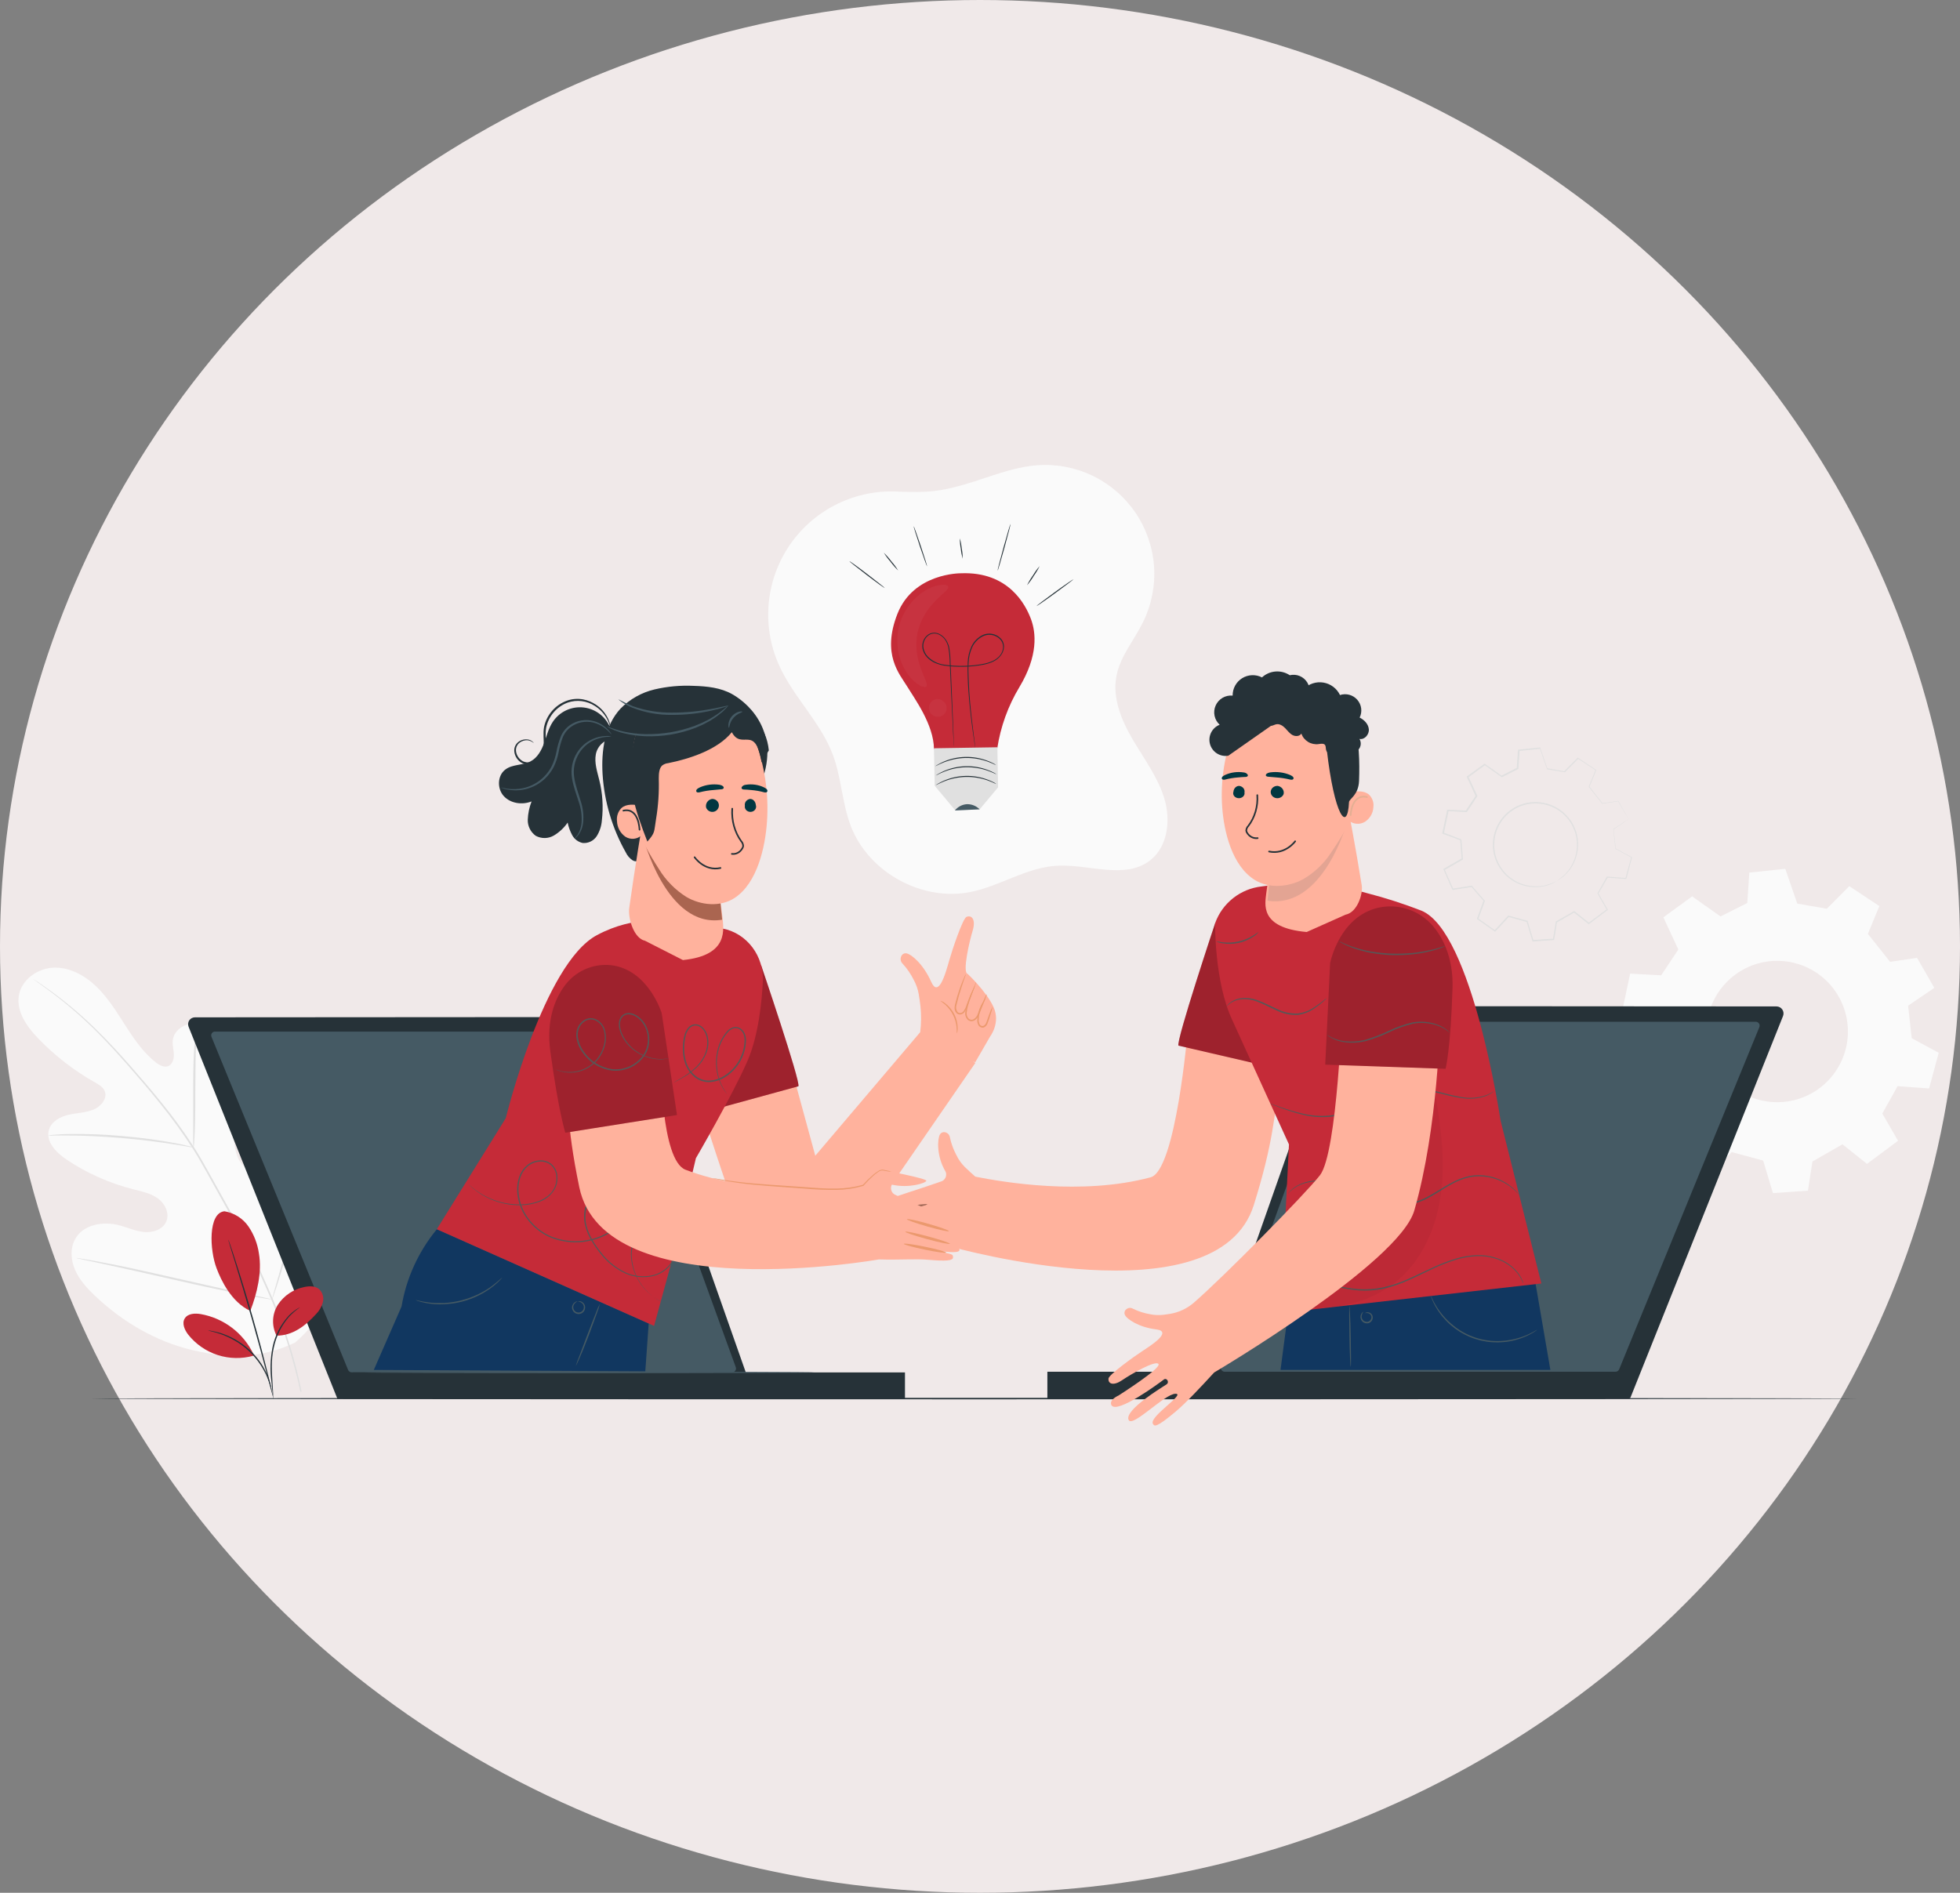 <svg width="645" height="623" viewBox="0 0 645 623" fill="none" xmlns="http://www.w3.org/2000/svg">
<rect x="0" y="0" width="645" height="623" fill="#808080" stroke="none"/>
<ellipse cx="322.5" cy="311.5" rx="322.5" ry="311.5" fill="#F0E9E9"/>
<g clip-path="url(#clip0_142_6423)">
<path d="M636.545 325.154L630.871 315.276L621.998 316.582L614.688 307.372L618.462 298.234L608.566 291.664L601.173 299.111L591.441 297.411L587.503 285.962L575.67 287.214L575.003 297.22L566.185 301.642L556.855 295.036L547.389 301.935L552.305 312.525L546.676 321.014L536.451 320.466L533.773 333.085L543.505 336.832L544.346 347.431L534.294 353.234L539.119 364.199L549.563 362.572L556.481 370.559L552.826 380.519L562.393 387.272L569.858 379.194L580.22 381.999L583.446 392.69L594.959 391.914L596.44 382.31L606.318 376.644L614.395 383.087L624.611 375.475L619.43 366.52L624.465 357.501L634.827 358.259L637.998 346.517L629.107 341.711L627.928 331.011L636.545 325.154ZM596.431 359.703C592.438 361.995 587.856 363.051 583.264 362.738C578.672 362.426 574.275 360.758 570.63 357.947C566.985 355.135 564.256 351.306 562.787 346.944C561.319 342.581 561.177 337.881 562.379 333.438C563.582 328.995 566.075 325.008 569.543 321.982C573.011 318.955 577.299 317.026 581.864 316.436C586.43 315.847 591.067 316.624 595.19 318.67C599.314 320.716 602.738 323.939 605.029 327.931C608.1 333.285 608.919 339.639 607.307 345.597C605.694 351.555 601.782 356.629 596.431 359.703Z" fill="#FAFAFA"/>
<path d="M97.284 441.742C114.792 426.61 116.546 401.71 113.531 379.789C113.028 376.134 113.028 372.223 110.954 369.18C108.88 366.137 104.558 364.364 101.442 366.247C98.847 367.809 97.987 371.108 96.736 373.886C95.063 377.602 92.374 380.77 88.978 383.023C86.757 384.476 83.943 385.518 81.503 384.485C78.159 383.06 77.336 378.729 76.934 375.074L75.006 354.642C74.65 350.987 74.275 347.268 72.786 343.914C71.296 340.56 68.445 337.609 64.873 336.997C61.3 336.385 57.215 338.824 56.85 342.479C56.694 344.005 57.16 345.513 57.215 347.048C57.27 348.583 56.74 350.329 55.388 350.895C54.035 351.462 52.409 350.594 51.203 349.634C47.054 346.335 44.011 341.849 41.151 337.371C38.291 332.894 35.458 328.307 31.62 324.633C27.783 320.96 22.729 318.237 17.466 318.511C12.203 318.785 6.967 322.559 6.181 327.832C5.395 333.104 8.922 338.02 12.623 341.849C18.107 347.533 24.386 352.393 31.264 356.277C32.498 356.972 33.832 357.73 34.417 359.019C35.458 361.367 33.402 364.026 31.081 365.077C28.45 366.256 25.471 366.283 22.656 366.904C19.842 367.526 16.89 369.107 16.096 371.903C14.981 375.795 18.508 379.377 21.843 381.625C28.537 386.125 35.955 389.439 43.774 391.421C46.515 392.125 49.475 392.7 51.833 394.363C54.191 396.026 55.835 399.17 54.794 401.874C53.752 404.579 50.481 405.758 47.611 405.53C44.742 405.301 42.074 404.031 39.287 403.3C34.069 401.92 27.627 402.934 24.858 407.604C23.031 410.674 23.269 414.658 24.685 417.948C26.101 421.237 28.568 423.942 31.154 426.4C40.164 435.008 51.257 441.541 63.301 444.374C75.344 447.207 86.255 447.188 97.385 441.77" fill="#FAFAFA"/>
<path d="M99.248 458.016C97.18 447.921 94.144 438.05 90.184 428.538C85.297 416.934 79.747 405.621 73.562 394.655C71.936 391.731 70.33 388.846 68.747 386.002C67.166 383.16 65.594 380.345 63.885 377.686C60.595 372.592 57.026 367.684 53.194 362.984C49.539 358.47 45.957 354.312 42.558 350.456C39.159 346.6 35.897 343.073 32.808 340.021C27.944 335.109 22.701 330.587 17.128 326.497C15.154 325.062 13.591 323.993 12.559 323.28C12.047 322.942 11.645 322.677 11.334 322.485C11.202 322.388 11.061 322.302 10.914 322.229C11.029 322.348 11.158 322.453 11.298 322.54L12.486 323.39C13.527 324.139 15.063 325.218 17.055 326.716C22.565 330.861 27.757 335.412 32.589 340.331C35.65 343.429 38.875 346.974 42.256 350.83C45.637 354.687 49.219 358.863 52.829 363.377C56.632 368.072 60.177 372.971 63.447 378.052C65.137 380.693 66.7 383.489 68.29 386.33C69.88 389.172 71.47 392.069 73.096 394.984C79.267 405.934 84.819 417.222 89.727 428.793C93.687 438.262 96.747 448.083 98.864 458.125" fill="#E0E0E0"/>
<path d="M63.685 377.686C63.811 377.162 63.879 376.626 63.886 376.087C63.977 375.064 64.05 373.565 64.124 371.719C64.261 368.064 64.279 362.938 64.288 357.309C64.297 351.68 64.379 346.6 64.581 342.927C64.672 341.099 64.763 339.6 64.836 338.568C64.898 338.037 64.898 337.5 64.836 336.969C64.68 337.48 64.579 338.007 64.535 338.54C64.379 339.564 64.215 341.053 64.069 342.89C63.74 346.545 63.575 351.68 63.575 357.309C63.575 362.938 63.575 367.872 63.575 371.71C63.575 373.446 63.575 374.908 63.575 376.078C63.556 376.617 63.593 377.156 63.685 377.686Z" fill="#E0E0E0"/>
<path d="M15.836 373.748C16.468 373.816 17.105 373.816 17.737 373.748C18.952 373.748 20.706 373.693 22.881 373.748C27.231 373.748 33.234 374.013 39.85 374.561C46.465 375.11 52.423 375.896 56.718 376.572C58.874 376.901 60.611 377.202 61.808 377.412C62.408 377.554 63.02 377.642 63.635 377.677C63.046 377.44 62.433 377.266 61.808 377.157C60.62 376.864 58.893 376.48 56.745 376.097C52.451 375.292 46.484 374.452 39.85 373.885C34.19 373.388 28.508 373.181 22.826 373.264C20.642 373.264 18.879 373.41 17.663 373.511C17.049 373.539 16.438 373.619 15.836 373.748Z" fill="#E0E0E0"/>
<path d="M89.516 427.743C89.628 427.553 89.717 427.351 89.781 427.14C89.945 426.655 90.155 426.071 90.402 425.358C90.941 423.804 91.663 421.547 92.513 418.742C94.231 413.132 96.341 405.301 98.562 396.638C100.782 387.976 102.829 380.135 104.419 374.497C105.205 371.756 105.845 369.499 106.32 367.827C106.53 367.096 106.695 366.493 106.832 365.999C106.91 365.792 106.953 365.572 106.96 365.351C106.852 365.545 106.767 365.75 106.704 365.963C106.53 366.447 106.32 367.032 106.073 367.745C105.534 369.289 104.812 371.555 103.962 374.36C102.254 379.971 100.134 387.793 97.913 396.464C95.693 405.136 93.646 412.967 92.056 418.605C91.279 421.346 90.63 423.603 90.155 425.276L89.653 427.103C89.582 427.31 89.536 427.525 89.516 427.743Z" fill="#E0E0E0"/>
<path d="M25.07 414.036C25.272 414.133 25.488 414.198 25.71 414.228L27.592 414.648L34.491 416.129C40.321 417.371 48.353 419.19 57.217 421.209C66.08 423.229 74.149 424.965 80.006 426.089C82.93 426.655 85.306 427.094 86.951 427.359L88.852 427.651C89.07 427.7 89.295 427.718 89.519 427.706C89.311 427.616 89.093 427.551 88.87 427.514L87.042 427.094L80.061 425.65C74.231 424.398 66.199 422.589 57.326 420.57C48.454 418.55 40.44 416.777 34.583 415.681C31.659 415.114 29.283 414.685 27.638 414.42L25.737 414.118C25.519 414.066 25.295 414.039 25.07 414.036Z" fill="#E0E0E0"/>
<path d="M512.192 290.037C513.124 289.395 514.01 288.686 514.842 287.918C515.791 286.993 516.595 285.93 517.227 284.765C518.777 281.994 519.314 278.769 518.743 275.645C518.173 272.521 516.532 269.694 514.101 267.65C513.106 266.794 511.984 266.098 510.775 265.585C509.527 265.028 508.197 264.673 506.837 264.534C503.962 264.204 501.058 264.803 498.548 266.243C496.039 267.684 494.057 269.89 492.893 272.539C491.803 275.002 491.463 277.732 491.915 280.388C492.333 282.789 493.383 285.034 494.958 286.894C496.214 288.369 497.768 289.562 499.518 290.395C501.267 291.228 503.173 291.682 505.11 291.728C506.436 291.771 507.76 291.614 509.039 291.262C510.127 290.937 511.187 290.528 512.21 290.037C512.21 290.037 512.155 290.092 512.027 290.165L511.442 290.485C511.134 290.667 510.81 290.82 510.474 290.942C510.027 291.142 509.566 291.307 509.094 291.436C507.803 291.828 506.459 292.016 505.11 291.993C503.123 291.978 501.162 291.538 499.359 290.703C497.556 289.868 495.952 288.656 494.656 287.15C493.021 285.244 491.926 282.934 491.486 280.461C491.24 279.129 491.2 277.767 491.367 276.422C491.509 275.016 491.879 273.643 492.463 272.356C493.662 269.611 495.712 267.324 498.31 265.833C500.908 264.343 503.917 263.727 506.892 264.077C509.654 264.391 512.262 265.517 514.385 267.312C516.301 268.939 517.746 271.05 518.57 273.425C519.211 275.305 519.445 277.299 519.258 279.276C519.07 281.253 518.465 283.167 517.482 284.893C516.822 286.069 515.98 287.133 514.988 288.045C514.639 288.381 514.263 288.686 513.864 288.959C513.581 289.191 513.275 289.394 512.95 289.562L512.384 289.9C512.274 290.01 512.201 290.047 512.192 290.037Z" fill="#E0E0E0"/>
<path d="M536.03 269.496L535.72 269.725L534.806 270.392L530.995 273.023V272.95C531.197 274.677 531.443 276.816 531.726 279.347L531.672 279.264L536.972 282.115H537.054V282.207C536.496 284.308 535.866 286.666 535.226 289.188V289.307H535.117L528.958 288.868L529.104 288.786L525.979 294.15V293.985C526.938 295.639 527.98 297.458 529.058 299.331L529.141 299.468L529.013 299.559L522.945 304.128L522.836 304.21L522.717 304.119L517.91 300.29H518.13L512.263 303.671L512.364 303.525C512.099 305.289 511.797 307.244 511.45 309.236V309.401H511.359L504.514 309.876H504.341L504.286 309.711L502.367 303.315L502.522 303.47L496.364 301.807L496.592 301.743L492.151 306.54L492.014 306.696L491.85 306.577L486.157 302.566L486.011 302.456L486.075 302.291C486.751 300.464 487.482 298.408 488.222 296.37L488.268 296.608L484.156 291.856L484.366 291.938L478.161 292.907H477.979L477.905 292.733C476.992 290.677 476.014 288.457 475.036 286.237L474.945 286.035L475.137 285.926L475.265 285.853C477.229 284.729 479.194 283.605 481.131 282.481L481.012 282.709C480.848 280.589 480.683 278.488 480.519 276.404L480.674 276.605L474.808 274.449L474.625 274.376V274.184C475.167 271.656 475.697 269.155 476.215 266.682V266.49H476.416L482.493 266.81L482.292 266.919L485.645 261.875V262.095C484.649 259.956 483.68 257.864 482.721 255.79L482.648 255.625L482.794 255.525L488.423 251.431L488.551 251.34L488.679 251.422L494.216 255.36H494.006L499.242 252.701L499.132 252.875C499.269 250.828 499.406 248.854 499.534 246.917V246.752H499.699L506.726 246.021H506.881V246.168L509.22 252.975L509.083 252.856L514.867 253.88H514.712L519.116 249.466L519.208 249.375L519.318 249.439L525.193 253.359L525.284 253.423V253.533C524.435 255.58 523.704 257.334 523.027 259.015V258.887L527.368 264.37H527.276L532.558 263.621H532.604V263.666L535.117 268.135L535.72 269.222C535.857 269.46 535.912 269.569 535.912 269.569C535.912 269.569 535.829 269.451 535.683 269.213C535.537 268.975 535.327 268.601 535.043 268.135L532.476 263.739H532.549L527.276 264.534H527.222V264.489L522.845 259.006V258.951V258.878C523.521 257.243 524.234 255.479 525.074 253.396L525.129 253.56L519.235 249.677H519.427C518.057 251.075 516.622 252.528 515.041 254.117L514.986 254.181H514.895L509.184 253.213H509.083V253.112C508.325 250.938 507.548 248.681 506.726 246.305L506.927 246.433L499.891 247.182L500.074 246.999C499.946 248.936 499.818 250.91 499.681 252.957V253.067L499.58 253.121L494.344 255.79L494.225 255.845L494.125 255.771L488.514 251.787H488.77L483.15 255.89L483.224 255.616L486.148 261.912L486.202 262.031L486.129 262.131L482.785 267.184L482.712 267.294H482.584L476.498 266.974L476.736 266.791C476.212 269.259 475.685 271.759 475.155 274.294L475.009 274.019L480.793 276.249L480.93 276.304V276.45C481.095 278.533 481.259 280.635 481.423 282.755V282.901L481.286 282.983L475.42 286.346L475.292 286.428L475.393 286.127L478.253 292.624L478.006 292.487L484.21 291.527H484.338L484.43 291.619C485.846 293.254 487.244 294.881 488.542 296.37L488.633 296.48V296.608C487.884 298.646 487.153 300.665 486.477 302.52L486.394 302.255L492.078 306.275H491.776L496.217 301.478L496.309 301.378H496.446L502.605 303.05H502.723V303.169C503.381 305.38 504.039 307.555 504.633 309.565L504.414 309.41L511.258 308.953L511.066 309.136C511.377 307.144 511.678 305.188 511.98 303.425V303.324L512.062 303.278L517.938 299.916L518.047 299.852L518.157 299.934L522.954 303.772H522.726L528.802 299.258V299.486C527.724 297.659 526.682 295.831 525.741 294.131L525.696 294.049L525.741 293.967L528.738 288.612L528.793 288.53H528.885L535.043 288.996L534.897 289.097C535.583 286.575 536.231 284.226 536.807 282.125L536.862 282.262L531.589 279.383V279.328L530.913 272.932V272.886L534.742 270.346L535.729 269.697L536.03 269.496Z" fill="#E0E0E0"/>
<path d="M611.329 460.337C611.329 460.474 481.162 460.575 320.631 460.575C160.1 460.575 29.906 460.474 29.906 460.337C29.906 460.2 160.045 460.1 320.631 460.1C481.217 460.1 611.329 460.209 611.329 460.337Z" fill="#263238"/>
<path d="M586.756 334.439L536.499 460.147H395.312L440.179 332.712C440.337 332.262 440.631 331.871 441.021 331.595C441.41 331.318 441.876 331.169 442.353 331.168L584.609 331.259C584.988 331.259 585.362 331.351 585.697 331.529C586.031 331.706 586.318 331.963 586.53 332.277C586.742 332.592 586.874 332.953 586.913 333.33C586.953 333.707 586.899 334.088 586.756 334.439Z" fill="#263238"/>
<path d="M578.978 338.066L532.841 450.688C532.741 450.931 532.572 451.137 532.353 451.282C532.135 451.427 531.879 451.503 531.617 451.502H403.059C402.85 451.506 402.644 451.46 402.457 451.367C402.27 451.275 402.109 451.138 401.987 450.969C401.864 450.8 401.785 450.604 401.755 450.397C401.726 450.191 401.746 449.98 401.816 449.784L442.725 337.162C442.818 336.909 442.986 336.691 443.206 336.537C443.427 336.383 443.69 336.302 443.959 336.303H577.79C577.999 336.304 578.205 336.357 578.39 336.456C578.574 336.555 578.732 336.698 578.849 336.871C578.966 337.045 579.039 337.245 579.061 337.453C579.084 337.661 579.055 337.872 578.978 338.066Z" fill="#455A64"/>
<path d="M536.463 460.347H535.211H344.672V451.502H531.255L536.463 460.347Z" fill="#263238"/>
<path d="M390.842 339.318C390.842 339.318 386.977 385.263 378.653 387.501C355.991 393.587 330.067 389.082 320.966 387.291C319.943 386.378 318.764 385.354 317.43 384.038C316.3 382.893 315.373 381.565 314.689 380.109C313.742 378.327 313.044 376.424 312.614 374.453C312.395 372.625 310.101 371.986 309.288 373.457C308.475 374.928 308.137 380.548 311.189 385.665C311.323 385.987 311.385 386.334 311.372 386.683C311.359 387.031 311.27 387.373 311.112 387.684C310.954 387.995 310.73 388.268 310.456 388.484C310.182 388.7 309.865 388.854 309.526 388.936C305.679 390.362 292.119 394.574 289.925 395.607C287.979 396.52 286.097 398.183 288.144 398.522C290.19 398.86 301.393 397.242 301.393 397.242C301.393 397.242 286.672 399.07 287.038 401.19C287.285 402.661 291.25 403.365 300.863 401.19C300.863 401.19 288.747 402.771 287.486 404.041C284.626 406.91 299.218 405.146 299.218 405.146C289.003 406.471 289.112 405.941 289.003 407.339C288.92 408.39 291.232 408.811 296.843 408.875C301.412 408.929 306.09 409.898 313.016 410.364C313.016 410.364 400.601 435.136 412.617 396.593C419.114 375.814 419.151 367.91 421.399 354.295" fill="#FFB29D"/>
<path d="M305.345 404.498C305.345 404.754 302.266 405.293 298.382 405.695C294.499 406.097 291.337 406.225 291.328 405.96C291.319 405.695 294.426 405.165 298.291 404.763C302.156 404.361 305.309 404.242 305.345 404.498Z" fill="#A36957"/>
<path d="M305.258 400.523C305.258 400.779 302.005 401.537 297.948 402.213C293.891 402.889 290.491 403.237 290.446 402.99C290.4 402.743 293.69 401.976 297.756 401.29C301.822 400.605 305.212 400.267 305.258 400.523Z" fill="#A36957"/>
<path d="M305.134 396.392C305.179 396.648 302.082 397.416 298.216 398.11C294.351 398.805 291.171 399.161 291.125 398.914C291.08 398.668 294.177 397.882 298.043 397.187C301.908 396.493 305.088 396.137 305.134 396.392Z" fill="#A36957"/>
<path d="M504.507 417.738L510.2 450.899H421.391L424.79 425.131L504.507 417.738Z" fill="#113760"/>
<path d="M399.884 303.846C399.884 303.846 386.973 342.617 387.804 344.161L416.213 350.75L399.884 303.846Z" fill="#C52B38"/>
<path opacity="0.2" d="M399.884 303.846C399.884 303.846 386.973 342.617 387.804 344.161L416.213 350.75L399.884 303.846Z" fill="black"/>
<path d="M424.175 376.673L421.433 432.166L507.227 422.453L493.804 368.815C493.804 368.815 484.575 306.624 467.752 299.734C461.921 297.47 455.963 295.551 449.907 293.986C439.19 290.944 427.968 290.111 416.919 291.537L415.192 291.766C411.765 292.143 408.512 293.475 405.804 295.611C403.096 297.747 401.043 300.6 399.878 303.846C399.878 303.846 399.576 322.943 405.442 335.59L424.175 376.673Z" fill="#C52B38"/>
<path d="M444.489 449.848C444.361 449.848 444.169 445.343 444.069 439.797C443.968 434.25 443.986 429.745 444.069 429.745C444.151 429.745 444.398 434.259 444.498 439.797C444.599 445.334 444.654 449.848 444.489 449.848Z" fill="#455A64"/>
<path d="M449.226 432.231C449.226 432.231 449.317 432.085 449.6 431.984C449.856 431.912 450.125 431.902 450.386 431.953C450.646 432.005 450.891 432.117 451.1 432.281C451.309 432.444 451.477 432.655 451.59 432.896C451.702 433.136 451.756 433.4 451.748 433.666C451.738 434.069 451.606 434.459 451.369 434.785C451.133 435.112 450.803 435.358 450.423 435.493C450.043 435.602 449.64 435.603 449.259 435.497C448.879 435.39 448.535 435.18 448.266 434.89C448.054 434.659 447.896 434.383 447.806 434.082C447.716 433.781 447.695 433.464 447.745 433.154C447.937 432.094 448.586 431.738 448.595 431.793C448.331 432.218 448.156 432.694 448.084 433.191C448.061 433.47 448.105 433.75 448.214 434.008C448.322 434.266 448.491 434.494 448.706 434.674C448.921 434.853 449.176 434.978 449.449 435.038C449.723 435.098 450.006 435.091 450.277 435.018C450.561 434.913 450.81 434.729 450.994 434.488C451.178 434.247 451.291 433.959 451.318 433.657C451.334 433.408 451.28 433.16 451.162 432.94C451.045 432.72 450.867 432.538 450.651 432.414C450.217 432.172 449.707 432.107 449.226 432.231Z" fill="#455A64"/>
<path d="M505.921 437.659C505.816 437.761 505.7 437.85 505.574 437.924C505.243 438.172 504.898 438.4 504.541 438.609C503.231 439.398 501.841 440.045 500.393 440.537C495.59 442.218 490.37 442.282 485.528 440.72C480.686 439.158 476.488 436.055 473.574 431.884C472.69 430.643 471.943 429.31 471.344 427.909C471.116 427.416 470.997 426.995 470.896 426.749C470.796 426.502 470.768 426.337 470.787 426.328C470.805 426.319 471.052 426.867 471.508 427.827C473.15 431.201 475.537 434.157 478.49 436.471C482.808 439.893 488.218 441.639 493.722 441.387C495.956 441.301 498.166 440.908 500.292 440.218C501.728 439.758 503.117 439.164 504.441 438.445C504.917 438.152 505.412 437.89 505.921 437.659Z" fill="#455A64"/>
<path d="M436.645 328.508C436.334 328.87 435.991 329.203 435.621 329.504C434.658 330.376 433.635 331.179 432.56 331.907C430.957 333.035 429.109 333.765 427.169 334.037C424.772 334.174 422.381 333.693 420.224 332.638C417.912 331.624 415.838 330.445 413.828 329.714C412.069 328.999 410.16 328.729 408.272 328.929C407.001 329.07 405.789 329.54 404.754 330.29C404.041 330.838 403.74 331.259 403.703 331.204C403.753 331.09 403.821 330.985 403.904 330.893C404.122 330.611 404.371 330.354 404.644 330.126C405.672 329.289 406.912 328.755 408.226 328.581C410.171 328.326 412.148 328.568 413.974 329.285C416.048 330.007 418.141 331.186 420.416 332.182C422.5 333.209 424.811 333.69 427.132 333.58C429.013 333.34 430.813 332.664 432.386 331.606C433.468 330.908 434.511 330.151 435.511 329.34C435.867 329.034 436.246 328.756 436.645 328.508Z" fill="#585656"/>
<path d="M414.143 306.807C413.69 307.389 413.132 307.881 412.498 308.26C409.521 310.282 405.878 311.078 402.328 310.48C401.594 310.401 400.881 310.184 400.227 309.841C400.227 309.767 401.058 309.996 402.374 310.151C405.837 310.543 409.333 309.779 412.316 307.976C413.458 307.291 414.088 306.743 414.143 306.807Z" fill="#585656"/>
<path d="M491.714 359.083C491.529 359.265 491.33 359.433 491.12 359.586C490.509 360.024 489.85 360.391 489.156 360.682C486.544 361.626 483.734 361.881 480.996 361.422C479.118 361.142 477.257 360.757 475.422 360.271C473.323 359.704 471.185 359.291 469.025 359.038C466.656 358.835 464.269 359.008 461.953 359.549C459.451 360.15 457.006 360.963 454.643 361.98C449.772 363.999 445.167 366.201 440.616 367.143C436.593 367.984 432.429 367.877 428.454 366.832C425.791 366.166 423.176 365.327 420.623 364.319L418.54 363.488C418.297 363.399 418.062 363.292 417.836 363.168C418.088 363.224 418.336 363.3 418.576 363.396L420.687 364.145C423.252 365.084 425.87 365.871 428.527 366.503C432.458 367.486 436.562 367.558 440.525 366.713C445.002 365.799 449.571 363.57 454.46 361.532C456.84 360.508 459.304 359.691 461.825 359.092C464.19 358.547 466.626 358.381 469.044 358.599C471.205 358.869 473.343 359.3 475.44 359.887C477.246 360.383 479.076 360.785 480.923 361.094C483.613 361.574 486.38 361.373 488.973 360.509C489.94 360.144 490.86 359.665 491.714 359.083Z" fill="#585656"/>
<path d="M423.719 393.021C423.719 393.021 423.719 392.957 423.838 392.847L424.23 392.345C424.772 391.741 425.386 391.207 426.058 390.755C427.127 390.035 428.301 389.486 429.539 389.128C431.181 388.66 432.886 388.45 434.593 388.507C438.412 388.562 442.716 390.142 447.23 392.162C449.58 393.243 451.986 394.195 454.44 395.013C457.053 395.906 459.813 396.294 462.572 396.155C465.315 395.86 467.964 394.981 470.339 393.578C472.706 392.299 474.862 390.837 477.046 389.64C479.097 388.44 481.323 387.571 483.644 387.063C486.139 386.62 488.702 386.739 491.145 387.411C493.589 388.083 495.852 389.291 497.771 390.946C498.607 391.651 499.347 392.462 499.973 393.359C499.913 393.316 499.86 393.264 499.818 393.204C499.699 393.085 499.562 392.929 499.397 392.747C499.177 392.487 498.939 392.243 498.684 392.016C498.36 391.69 498.015 391.384 497.652 391.102C495.37 389.232 492.65 387.974 489.748 387.447C487.754 387.086 485.711 387.086 483.717 387.447C481.445 387.958 479.268 388.824 477.266 390.014C475.1 391.211 472.953 392.683 470.568 393.98C468.135 395.422 465.421 396.323 462.609 396.621C459.791 396.759 456.973 396.362 454.303 395.451C451.836 394.618 449.417 393.651 447.056 392.555C442.561 390.526 438.321 388.945 434.574 388.836C432.902 388.767 431.229 388.952 429.613 389.384C428.393 389.713 427.231 390.227 426.168 390.91C425.264 391.505 424.441 392.215 423.719 393.021Z" fill="#585656"/>
<path d="M501.208 422.335C500.778 421.295 500.235 420.306 499.59 419.384C497.71 416.943 495.107 415.158 492.152 414.285C490.141 413.639 488.031 413.358 485.92 413.453C483.495 413.568 481.096 414.001 478.784 414.742C476.22 415.558 473.716 416.553 471.291 417.72C468.751 418.899 466.156 420.224 463.414 421.421C460.775 422.627 458.019 423.561 455.19 424.208C452.52 424.737 449.792 424.916 447.076 424.738C442.486 424.357 437.976 423.308 433.689 421.622C430.034 420.242 427.165 418.881 425.182 417.967L422.925 416.871L422.34 416.569L422.148 416.45C422.225 416.462 422.299 416.487 422.368 416.523L422.962 416.779L425.264 417.803C427.256 418.716 430.144 419.968 433.808 421.312C438.069 422.934 442.54 423.94 447.085 424.3C449.76 424.467 452.445 424.282 455.072 423.751C457.899 423.12 460.655 422.202 463.296 421.01C466.037 419.822 468.614 418.506 471.172 417.355C473.617 416.184 476.143 415.189 478.729 414.376C481.078 413.635 483.514 413.211 485.975 413.115C488.145 413.034 490.311 413.344 492.372 414.029C495.371 414.95 497.995 416.811 499.855 419.338C500.336 420.031 500.738 420.776 501.052 421.558C501.135 421.814 501.208 422.015 501.263 422.18C501.249 422.233 501.231 422.285 501.208 422.335Z" fill="#585656"/>
<g opacity="0.2">
<path opacity="0.2" d="M435.818 430.33C444.526 429.983 453.243 427.077 459.905 421.457C469.042 413.763 473.529 401.683 474.525 389.786C475.521 377.889 473.401 366.028 471.29 354.24C463.136 365.664 456.509 378.106 451.58 391.248C448.345 399.874 445.504 409.295 438.34 415.079C435.781 417.144 432.729 418.688 430.728 421.293C428.727 423.897 428.297 428.192 430.956 430.129L433.314 430.896" fill="black"/>
</g>
<path d="M372.898 430.787C374.634 431.629 376.479 432.222 378.38 432.551C379.881 432.876 381.426 432.944 382.949 432.752C383.662 432.66 384.329 432.56 384.968 432.459C387.91 431.984 390.661 430.696 392.909 428.74C402.805 420.142 429.597 392.966 434.376 386.816C440.133 379.424 441.75 330.556 441.75 330.556L473.897 335.819C473.897 335.819 473.321 371.036 465.417 398.44C460.382 415.865 399.625 451.712 399.552 451.749C395.047 456.683 389.985 462.029 386.869 464.633C380.39 470.061 379.897 469.494 379.394 468.626C378.042 466.314 390.424 458.648 386.805 458.748C383.187 458.849 372.751 469.887 371.436 467.411C369.718 464.176 382.839 456.391 383.899 455.651C384.959 454.911 383.899 453.348 382.986 454.07C381.661 455.103 367.451 465.638 365.752 462.486C364.838 460.731 368.1 459.315 368.1 459.315C368.1 459.315 382.108 450.442 381.249 448.98C380.39 447.518 371.984 452.425 369.261 454.289C366.538 456.153 364.619 455.605 364.783 453.741C364.902 452.471 373.08 446.559 375.812 444.777C378.545 442.995 386.102 438.243 380.464 437.558C374.826 436.873 370.759 434.205 370.156 432.724C369.553 431.244 371.39 429.855 372.898 430.787Z" fill="#FFB29D"/>
<path d="M453.855 298.711C456.881 298.091 460.015 298.242 462.967 299.15C465.92 300.059 468.596 301.696 470.75 303.91C474.497 307.812 478.262 314.346 477.942 324.699C477.311 344.902 475.721 351.792 475.721 351.792L436.109 350.421L437.663 316.475C437.663 316.475 440.724 301.48 453.855 298.711Z" fill="#C52B38"/>
<path opacity="0.2" d="M453.855 298.711C456.881 298.091 460.015 298.242 462.967 299.15C465.92 300.059 468.596 301.696 470.75 303.91C474.497 307.812 478.316 314.876 477.997 325.21C477.375 345.414 475.721 351.792 475.721 351.792L436.109 350.421L437.718 316.995C437.718 316.995 440.724 301.48 453.855 298.711Z" fill="black"/>
<path d="M477.22 340.022C477.22 340.068 476.763 339.62 475.886 338.999C474.617 338.151 473.21 337.532 471.728 337.171C469.531 336.622 467.242 336.544 465.012 336.943C462.306 337.578 459.68 338.513 457.181 339.73C454.646 340.953 452.007 341.947 449.295 342.699C447.044 343.229 444.715 343.34 442.423 343.028C440.876 342.826 439.381 342.33 438.019 341.566C437.652 341.355 437.304 341.113 436.977 340.844C436.856 340.761 436.745 340.663 436.648 340.552C436.648 340.506 437.142 340.899 438.101 341.402C439.473 342.08 440.95 342.519 442.469 342.699C444.719 342.955 446.996 342.81 449.194 342.27C451.873 341.503 454.481 340.506 456.989 339.291C459.525 338.065 462.192 337.13 464.939 336.504C467.227 336.12 469.572 336.239 471.81 336.851C473.318 337.253 474.735 337.939 475.986 338.871C476.314 339.128 476.62 339.412 476.9 339.72C477.017 339.809 477.124 339.91 477.22 340.022Z" fill="#585656"/>
<path d="M475.608 311.421C475.188 311.642 474.751 311.829 474.301 311.978C473.881 312.152 473.387 312.326 472.73 312.518C472.072 312.71 471.405 312.929 470.61 313.102C468.751 313.558 466.865 313.89 464.963 314.098C462.628 314.332 460.281 314.417 457.936 314.354C455.593 314.263 453.261 314.007 450.954 313.587C449.073 313.232 447.221 312.731 445.417 312.088C444.719 311.855 444.035 311.581 443.37 311.266C442.855 311.055 442.355 310.811 441.872 310.535C441.443 310.333 441.035 310.088 440.656 309.804C441.103 309.958 441.537 310.147 441.954 310.37C442.447 310.615 442.953 310.832 443.471 311.019C444.142 311.306 444.828 311.556 445.527 311.768C447.32 312.358 449.152 312.823 451.009 313.157C453.297 313.547 455.608 313.788 457.927 313.879C460.25 313.944 462.575 313.871 464.889 313.66C466.776 313.465 468.649 313.16 470.5 312.746C471.304 312.591 472.008 312.408 472.629 312.234C473.25 312.061 473.79 311.924 474.219 311.777C474.67 311.615 475.135 311.495 475.608 311.421Z" fill="#585656"/>
<path d="M62.051 337.911L111.02 460.357H248.469L204.8 336.267C204.648 335.826 204.361 335.443 203.981 335.173C203.601 334.903 203.146 334.758 202.68 334.759L64.134 334.85C63.77 334.852 63.411 334.943 63.09 335.114C62.768 335.285 62.493 335.532 62.288 335.833C62.083 336.134 61.954 336.481 61.913 336.843C61.872 337.205 61.919 337.572 62.051 337.911Z" fill="#263238"/>
<path d="M69.59 341.255L114.557 450.908C114.655 451.142 114.82 451.341 115.031 451.481C115.243 451.621 115.491 451.695 115.745 451.694H240.931C241.133 451.696 241.333 451.649 241.513 451.558C241.694 451.467 241.85 451.334 241.968 451.17C242.086 451.006 242.163 450.816 242.193 450.616C242.222 450.417 242.203 450.212 242.137 450.021L202.297 340.369C202.204 340.124 202.039 339.914 201.824 339.765C201.608 339.616 201.352 339.537 201.091 339.537H70.778C70.571 339.533 70.366 339.58 70.182 339.674C69.998 339.768 69.84 339.907 69.722 340.077C69.605 340.247 69.531 340.444 69.508 340.649C69.485 340.855 69.513 341.063 69.59 341.255Z" fill="#455A64"/>
<path d="M111.016 460.347H112.231H297.809V451.73H116.087L111.016 460.347Z" fill="#263238"/>
<path d="M325.866 341.1C325.866 341.1 329.293 336.65 326.981 331.524C324.669 326.397 318.447 320.558 318.447 320.558C316.619 320.092 319.031 309.767 320.082 306.34C321.133 302.913 319.954 301.059 318.081 301.771C316.811 302.283 313.348 312.673 312.388 316.072C311.867 317.899 310.89 321.554 309.702 323.583C308.715 325.237 307.582 325.758 306.44 323.163C303.927 317.442 299.888 313.97 298.216 313.778C296.543 313.586 295.666 315.962 297.101 317.26C298.517 318.819 299.713 320.566 300.655 322.45C301.479 323.931 302.047 325.541 302.337 327.211C302.584 328.654 302.757 329.952 302.894 331.103C303.207 333.975 303.182 336.873 302.821 339.738L268.299 380.401L260.788 352.869L260.093 350.749L230.469 361.769C229.555 361.998 236.865 383.563 241.434 396.959C242.556 400.238 244.368 403.24 246.746 405.761C249.124 408.283 252.015 410.267 255.223 411.579C260.264 413.643 265.852 413.954 271.091 412.463C276.331 410.972 280.917 407.764 284.116 403.355L320.969 349.854L320.174 349.315L320.923 349.653L325.866 341.1Z" fill="#FFB29D"/>
<path d="M321.242 323.218C321.185 323.563 321.087 323.901 320.949 324.223L319.972 326.9L318.482 330.884C318.234 331.704 317.854 332.479 317.358 333.178C317.034 333.561 316.584 333.817 316.088 333.9C315.823 333.934 315.554 333.9 315.306 333.801C315.058 333.702 314.84 333.541 314.672 333.333C314.349 332.94 314.163 332.452 314.142 331.944C314.132 331.482 314.184 331.021 314.297 330.573C314.507 329.724 314.727 328.92 314.946 328.152C315.394 326.617 315.86 325.264 316.289 324.141C316.719 323.017 317.102 322.112 317.386 321.5C317.509 321.175 317.675 320.867 317.879 320.586C317.806 320.928 317.699 321.261 317.559 321.582C317.331 322.212 316.993 323.126 316.646 324.259C316.298 325.392 315.823 326.754 315.403 328.28C315.193 329.047 314.983 329.852 314.791 330.683C314.649 331.069 314.601 331.483 314.65 331.891C314.7 332.299 314.845 332.69 315.074 333.031C315.19 333.179 315.341 333.294 315.514 333.366C315.687 333.437 315.875 333.464 316.061 333.443C316.444 333.375 316.792 333.178 317.048 332.885C317.511 332.226 317.868 331.498 318.108 330.729L319.698 326.818L320.812 324.195C320.922 323.856 321.066 323.528 321.242 323.218Z" fill="#EB996E"/>
<path d="M324.732 327.229C324.692 327.545 324.606 327.852 324.477 328.143C324.285 328.7 323.983 329.495 323.563 330.482C323.143 331.469 322.74 332.639 322.21 333.936C321.952 334.671 321.473 335.309 320.84 335.764C320.48 336.011 320.052 336.139 319.615 336.129C319.156 336.106 318.722 335.91 318.4 335.581C318.109 335.268 317.891 334.894 317.761 334.486C317.632 334.079 317.594 333.647 317.651 333.223C317.732 332.483 317.882 331.752 318.098 331.04C318.427 329.841 318.836 328.665 319.323 327.521C319.734 326.553 320.118 325.785 320.392 325.255C320.515 324.973 320.675 324.709 320.867 324.469C320.94 324.469 320.383 325.685 319.634 327.649C319.198 328.798 318.826 329.969 318.519 331.158C318.327 331.847 318.193 332.55 318.117 333.26C318.069 333.615 318.099 333.976 318.204 334.319C318.31 334.661 318.489 334.977 318.729 335.243C318.971 335.474 319.286 335.613 319.62 335.636C319.953 335.66 320.285 335.566 320.557 335.371C321.113 334.968 321.536 334.408 321.772 333.763L323.216 330.354C323.627 329.386 323.974 328.609 324.221 328.07C324.351 327.767 324.523 327.484 324.732 327.229Z" fill="#EB996E"/>
<path d="M326.652 331.296C326.504 332.184 326.272 333.056 325.957 333.9C325.711 334.704 325.436 335.636 325.044 336.687C324.862 337.302 324.445 337.821 323.883 338.131C323.541 338.272 323.156 338.272 322.814 338.131C322.474 337.995 322.186 337.755 321.992 337.445C321.671 336.857 321.543 336.182 321.626 335.517C321.696 333.927 322.104 332.369 322.823 330.949C323.123 330.357 323.481 329.797 323.892 329.276C324.185 328.911 324.376 328.728 324.404 328.746C324.431 328.765 323.801 329.596 323.125 331.095C322.739 331.974 322.454 332.893 322.275 333.836C322.175 334.389 322.114 334.947 322.092 335.508C322.03 336.077 322.135 336.652 322.394 337.162C322.511 337.389 322.71 337.564 322.95 337.652C323.19 337.74 323.455 337.735 323.691 337.637C324.134 337.378 324.461 336.96 324.605 336.468C324.952 335.472 325.281 334.558 325.583 333.726C325.869 332.887 326.227 332.074 326.652 331.296Z" fill="#EB996E"/>
<path d="M314.905 340.114C314.822 340.114 314.905 339.392 314.813 338.286C314.57 335.308 313.177 332.542 310.93 330.574C310.071 329.825 309.449 329.468 309.486 329.404C310.098 329.584 310.662 329.896 311.14 330.318C312.359 331.26 313.352 332.463 314.047 333.838C314.741 335.214 315.118 336.727 315.151 338.268C315.198 338.894 315.114 339.522 314.905 340.114Z" fill="#EB996E"/>
<path d="M123.008 450.908L212.356 451.365L213.471 435.602L143.769 404.589C137.731 411.9 133.722 420.67 132.146 430.019L123.008 450.908Z" fill="#113760"/>
<path d="M165.202 420.571C164.969 420.905 164.699 421.211 164.398 421.485C164.072 421.836 163.724 422.165 163.356 422.472C162.892 422.901 162.404 423.304 161.894 423.678C161.292 424.153 160.66 424.589 160.003 424.985C159.262 425.46 158.496 425.896 157.709 426.292C154.086 428.123 150.107 429.143 146.05 429.28C145.17 429.326 144.288 429.326 143.409 429.28C142.643 429.244 141.881 429.164 141.124 429.042C140.509 428.959 139.898 428.84 139.297 428.686C138.825 428.598 138.361 428.476 137.908 428.32C137.512 428.23 137.128 428.092 136.766 427.909C136.766 427.808 138.438 428.366 141.207 428.713C141.892 428.786 142.65 428.878 143.464 428.887C144.277 428.896 145.154 428.887 146.068 428.887C150.045 428.676 153.939 427.666 157.517 425.917C158.331 425.497 159.107 425.113 159.802 424.674C160.453 424.289 161.084 423.871 161.693 423.422C163.95 421.778 165.129 420.498 165.202 420.571Z" fill="#455A64"/>
<path d="M189.492 449.583C189.786 448.55 190.147 447.537 190.57 446.55C191.329 444.576 192.279 442.063 193.312 439.294C194.344 436.526 195.359 434.031 196.135 432.057C196.487 431.04 196.915 430.05 197.415 429.097C197.172 430.147 196.848 431.176 196.446 432.176C195.788 434.004 194.847 436.626 193.759 439.486C192.672 442.346 191.64 444.868 190.854 446.696C190.461 447.61 190.132 448.341 189.885 448.843C189.787 449.106 189.655 449.355 189.492 449.583Z" fill="#455A64"/>
<path d="M190 428.365C189.487 428.605 189.067 429.006 188.803 429.507C188.677 429.764 188.619 430.05 188.633 430.336C188.647 430.622 188.734 430.9 188.885 431.143C189.06 431.449 189.323 431.695 189.641 431.847C189.958 432 190.314 432.053 190.662 431.998C191.01 431.944 191.334 431.785 191.589 431.542C191.845 431.3 192.02 430.985 192.093 430.64C192.162 430.363 192.16 430.072 192.086 429.796C192.013 429.519 191.87 429.266 191.672 429.059C191.266 428.669 190.749 428.414 190.192 428.328C190.192 428.328 190.357 428.237 190.676 428.255C191.14 428.3 191.574 428.499 191.91 428.822C192.173 429.06 192.368 429.365 192.474 429.704C192.58 430.043 192.594 430.404 192.513 430.75C192.431 431.187 192.216 431.587 191.897 431.897C191.578 432.206 191.171 432.409 190.732 432.477C190.293 432.545 189.843 432.475 189.445 432.277C189.048 432.079 188.721 431.763 188.511 431.371C188.33 431.066 188.234 430.717 188.234 430.362C188.234 430.006 188.33 429.658 188.511 429.352C188.731 428.944 189.082 428.622 189.507 428.438C189.808 428.319 189.991 428.338 190 428.365Z" fill="#455A64"/>
<path d="M250.421 317.534C250.421 317.534 263.488 355.967 262.748 357.539L236.312 364.785L250.421 317.534Z" fill="#C52B38"/>
<path opacity="0.2" d="M250.421 317.534C250.421 317.534 263.488 355.967 262.748 357.539L236.312 364.785L250.421 317.534Z" fill="black"/>
<path d="M229.006 381.215L220.663 416.605L215.245 436.407L143.742 404.589L166.44 368.038C166.44 368.038 178.868 317.205 196.403 307.812C209.15 300.977 219.978 303.353 221.595 303.353L236.828 305.463C237.166 305.509 237.495 305.564 237.824 305.628C245.947 307.227 251.457 314.821 251.037 323.081C250.708 329.697 249.602 340.89 245.957 349.26C241.068 360.509 229.006 381.215 229.006 381.215Z" fill="#C52B38"/>
<path d="M217.889 428.465L217.368 428.228C216.858 427.991 216.364 427.723 215.888 427.424C214.052 426.276 212.446 424.794 211.155 423.056C209.075 420.302 207.855 416.997 207.646 413.553C207.514 411.394 207.933 409.237 208.861 407.284C209.366 406.214 210.073 405.252 210.944 404.452C211.878 403.606 213.031 403.039 214.271 402.816C215.293 402.712 216.326 402.812 217.31 403.108C218.295 403.405 219.211 403.892 220.006 404.543C220.801 405.194 221.461 405.996 221.946 406.902C222.431 407.809 222.732 408.802 222.833 409.825C222.946 411.309 222.675 412.797 222.047 414.147C221.398 415.563 220.444 416.817 219.253 417.821C218.061 418.824 216.663 419.551 215.157 419.949C211.949 420.756 208.561 420.433 205.562 419.035C202.459 417.545 199.744 415.356 197.631 412.639C196.514 411.273 195.506 409.822 194.615 408.299C193.684 406.743 192.988 405.059 192.55 403.3C192.104 401.502 192.082 399.625 192.486 397.818C192.895 395.946 193.898 394.256 195.346 393.002C196.107 392.383 196.984 391.923 197.926 391.65C198.868 391.377 199.855 391.296 200.829 391.412C201.815 391.521 202.757 391.876 203.57 392.445C204.365 393.037 204.994 393.824 205.398 394.729C206.165 396.562 206.201 398.618 205.498 400.477C204.776 402.268 203.563 403.82 201.999 404.954C198.992 407.04 195.516 408.348 191.88 408.761C188.244 409.174 184.562 408.679 181.165 407.321C177.994 405.961 175.264 403.746 173.279 400.924C171.366 398.251 170.289 395.072 170.181 391.787C170.138 390.209 170.392 388.638 170.93 387.154C171.454 385.703 172.36 384.421 173.553 383.444C174.732 382.521 176.169 381.988 177.665 381.918C178.389 381.873 179.114 381.971 179.8 382.208C180.485 382.445 181.117 382.815 181.658 383.298C182.663 384.266 183.285 385.563 183.413 386.953C183.555 388.263 183.36 389.587 182.846 390.8C181.786 393.017 179.89 394.722 177.574 395.542C175.564 396.302 173.435 396.692 171.287 396.694C167.854 396.739 164.451 396.047 161.308 394.665C159.333 393.798 157.487 392.661 155.826 391.284C155.25 390.809 154.839 390.425 154.574 390.16C154.309 389.895 154.172 389.749 154.172 389.749C154.172 389.749 154.327 389.868 154.61 390.124C154.894 390.38 155.305 390.754 155.881 391.211C160.26 394.683 165.708 396.527 171.296 396.429C173.409 396.416 175.502 396.02 177.473 395.259C178.539 394.834 179.531 394.245 180.415 393.514C181.344 392.753 182.075 391.777 182.544 390.672C183.031 389.519 183.214 388.261 183.074 387.017C182.95 385.714 182.363 384.498 181.42 383.59C180.913 383.145 180.322 382.804 179.682 382.588C179.042 382.371 178.366 382.283 177.692 382.329C176.275 382.395 174.913 382.903 173.8 383.782C172.669 384.721 171.811 385.945 171.314 387.328C170.799 388.762 170.56 390.281 170.611 391.805C170.719 395.012 171.775 398.115 173.644 400.723C175.583 403.484 178.254 405.649 181.357 406.974C184.677 408.301 188.275 408.785 191.829 408.379C195.382 407.974 198.779 406.694 201.715 404.653C203.209 403.572 204.368 402.094 205.06 400.385C205.721 398.646 205.688 396.719 204.968 395.003C204.598 394.164 204.012 393.439 203.269 392.902C202.515 392.396 201.649 392.082 200.747 391.988C199.845 391.889 198.933 391.971 198.062 392.226C197.192 392.482 196.381 392.907 195.675 393.477C194.292 394.664 193.33 396.267 192.934 398.046C192.541 399.79 192.559 401.601 192.989 403.337C193.829 406.809 195.849 409.815 197.978 412.475C200.046 415.139 202.701 417.29 205.736 418.761C208.641 420.121 211.924 420.444 215.038 419.675C216.487 419.297 217.834 418.601 218.981 417.639C220.129 416.677 221.048 415.471 221.672 414.11C222.283 412.827 222.548 411.406 222.44 409.989C222.348 409.014 222.065 408.067 221.607 407.202C221.149 406.337 220.525 405.57 219.77 404.947C219.016 404.323 218.146 403.854 217.21 403.567C216.274 403.28 215.291 403.18 214.316 403.273C213.135 403.48 212.037 404.015 211.145 404.817C210.301 405.594 209.613 406.524 209.117 407.558C208.208 409.463 207.79 411.564 207.902 413.672C208.086 417.074 209.269 420.348 211.301 423.083C212.565 424.82 214.135 426.313 215.934 427.488C216.4 427.79 216.882 428.067 217.377 428.319L217.889 428.465Z" fill="#585656"/>
<path d="M239.353 360.198C239.353 360.198 239.289 360.135 239.18 359.997L238.695 359.394C238.105 358.593 237.593 357.736 237.169 356.836C235.639 353.465 235.236 349.69 236.018 346.072C236.524 343.556 237.688 341.22 239.39 339.301C239.9 338.778 240.526 338.383 241.217 338.149C241.584 338.031 241.971 337.989 242.354 338.025C242.737 338.062 243.109 338.175 243.447 338.359C244.128 338.747 244.671 339.338 245 340.05C245.316 340.77 245.481 341.548 245.485 342.334C245.456 345.607 244.312 348.773 242.241 351.308C241.168 352.654 239.858 353.794 238.376 354.67C236.845 355.596 235.101 356.112 233.313 356.169C231.5 356.184 229.745 355.533 228.379 354.341C227.059 353.208 226.062 351.745 225.491 350.101C224.952 348.532 224.689 346.881 224.715 345.222C224.686 343.636 224.883 342.055 225.3 340.525C225.52 339.777 225.873 339.074 226.341 338.451C226.807 337.812 227.489 337.364 228.26 337.19C229.018 337.043 229.803 337.183 230.462 337.583C231.076 337.965 231.6 338.477 231.997 339.081C232.369 339.643 232.65 340.26 232.829 340.909C233.004 341.543 233.099 342.197 233.112 342.855C233.138 344.085 232.933 345.309 232.509 346.465C231.777 348.446 230.573 350.218 229 351.627C227.831 352.681 226.561 353.618 225.208 354.423C224.093 355.091 223.207 355.557 222.604 355.867L221.919 356.214C221.841 356.261 221.758 356.298 221.672 356.324L221.891 356.178L222.558 355.785C223.143 355.447 224.02 354.953 225.108 354.268C226.433 353.442 227.675 352.491 228.818 351.426C230.333 350.032 231.49 348.292 232.189 346.355C232.587 345.235 232.776 344.052 232.747 342.864C232.732 342.245 232.634 341.63 232.454 341.037C232.292 340.412 232.026 339.819 231.669 339.282C231.308 338.725 230.823 338.259 230.252 337.921C229.685 337.57 229.005 337.449 228.352 337.583C226.999 337.857 226.14 339.246 225.711 340.635C225.322 342.126 225.137 343.663 225.162 345.204C225.147 346.811 225.406 348.408 225.93 349.928C226.473 351.489 227.418 352.879 228.671 353.957C229.954 355.075 231.603 355.683 233.304 355.666C235.008 355.605 236.668 355.111 238.129 354.232C239.563 353.386 240.833 352.286 241.875 350.988C243.877 348.536 244.991 345.48 245.037 342.316C245.038 341.59 244.889 340.871 244.598 340.205C244.311 339.574 243.835 339.048 243.237 338.697C242.947 338.54 242.629 338.443 242.301 338.41C241.973 338.377 241.642 338.409 241.327 338.506C240.706 338.725 240.143 339.085 239.682 339.556C238.005 341.421 236.846 343.693 236.32 346.145C235.86 348.156 235.773 350.234 236.064 352.276C236.276 353.82 236.694 355.329 237.306 356.763C237.717 357.658 238.197 358.519 238.741 359.34L239.189 359.97C239.317 360.125 239.362 360.189 239.353 360.198Z" fill="#585656"/>
<path d="M217.469 349.443C217.469 349.443 217.469 381.937 225.601 385.016C247.724 393.386 274.187 391.458 283.498 390.581C284.613 389.804 285.901 388.854 287.363 387.666L290.442 385.098C290.442 385.098 305.063 387.885 304.843 388.653C304.624 389.42 299.142 391.193 293.494 389.923C293.328 390.234 293.232 390.577 293.211 390.929C293.19 391.281 293.246 391.633 293.375 391.962C293.503 392.29 293.701 392.586 293.956 392.831C294.21 393.075 294.514 393.261 294.847 393.377C298.566 395.205 311.742 400.769 313.835 402.03C315.663 403.154 317.417 405 315.334 405.128C313.25 405.256 302.166 402.524 302.166 402.524C302.166 402.524 316.786 405.813 316.183 407.915C315.781 409.368 311.733 409.679 302.303 406.544C302.303 406.544 314.301 409.341 315.443 410.748C318.029 413.909 303.564 410.675 303.564 410.675C313.68 413.032 313.616 412.502 313.616 413.9C313.616 414.96 311.231 415.152 305.602 414.659C301.033 414.257 296.218 414.759 289.218 414.531C289.218 414.531 198.855 430.622 190.631 390.754C186.19 369.253 186.976 361.322 186.062 347.433" fill="#FFB29D"/>
<path d="M297.431 409.405C297.367 409.652 300.446 410.501 304.302 411.306C308.158 412.11 311.311 412.53 311.357 412.274C311.402 412.018 308.323 411.168 304.494 410.374C300.665 409.579 297.54 409.149 297.431 409.405Z" fill="#EB996E"/>
<path d="M297.923 405.421C297.859 405.677 301.084 406.764 305.123 407.86C309.162 408.957 312.507 409.633 312.571 409.377C312.635 409.121 309.418 408.034 305.37 406.947C301.322 405.859 297.996 405.174 297.923 405.421Z" fill="#EB996E"/>
<path d="M298.454 401.291C298.381 401.546 301.415 402.625 305.225 403.712C309.036 404.799 312.188 405.476 312.261 405.22C312.335 404.964 309.301 403.886 305.49 402.798C301.68 401.711 298.537 401.044 298.454 401.291Z" fill="#EB996E"/>
<path d="M200.796 317.653C197.869 317.398 194.927 317.916 192.263 319.155C189.599 320.395 187.308 322.313 185.619 324.717C182.548 329.012 179.725 335.92 181.114 346.163C183.855 366.156 186.039 372.827 186.039 372.827L222.782 367.006L217.756 333.471C217.756 333.471 213.324 318.914 200.796 317.653Z" fill="#C52B38"/>
<path opacity="0.2" d="M200.796 317.653C197.869 317.398 194.927 317.916 192.263 319.155C189.599 320.395 187.308 322.313 185.619 324.717C182.548 329.012 179.725 335.92 181.114 346.163C183.855 366.156 186.039 372.827 186.039 372.827L222.782 367.006L217.756 333.471C217.756 333.471 213.324 318.914 200.796 317.653Z" fill="black"/>
<path d="M293.374 385.711C293.11 385.7 292.847 385.667 292.588 385.61C292.077 385.528 291.309 385.373 290.35 385.236C289.829 385.279 289.333 385.476 288.924 385.802C288.396 386.162 287.893 386.555 287.416 386.981C286.254 388.029 285.153 389.142 284.118 390.316C281.273 391.152 278.328 391.6 275.364 391.65C271.874 391.691 268.385 391.547 264.91 391.221C256.485 390.627 248.828 390.161 243.327 389.393C240.586 389.028 238.365 388.644 236.848 388.324C236.081 388.178 235.505 388.023 235.103 387.931C234.897 387.892 234.695 387.834 234.5 387.758C234.71 387.76 234.918 387.788 235.121 387.84L236.876 388.141C238.402 388.406 240.622 388.735 243.373 389.055C248.855 389.731 256.504 390.152 264.947 390.746C268.602 391.029 272.12 391.285 275.355 391.203C278.281 391.168 281.19 390.75 284.008 389.96L283.926 390.015C284.982 388.842 286.112 387.738 287.307 386.707C287.799 386.276 288.324 385.885 288.878 385.537C289.333 385.188 289.886 384.99 290.459 384.971C291.446 385.153 292.177 385.336 292.689 385.446C292.925 385.513 293.155 385.601 293.374 385.711Z" fill="#EB996E"/>
<path d="M220.256 348.292C220.165 348.331 220.07 348.358 219.973 348.374L219.123 348.557L217.725 348.694C217.081 348.709 216.437 348.681 215.797 348.612C212.929 348.289 210.224 347.107 208.039 345.222C207.086 344.431 206.253 343.508 205.563 342.48C204.775 341.356 204.196 340.1 203.854 338.77C203.677 338.054 203.618 337.313 203.68 336.577C203.737 335.787 204.037 335.033 204.539 334.421C204.819 334.116 205.158 333.871 205.534 333.7C205.911 333.528 206.319 333.435 206.732 333.425C207.564 333.424 208.383 333.628 209.117 334.019C210.628 334.847 211.845 336.125 212.599 337.674C213.402 339.277 213.762 341.066 213.64 342.855C213.534 344.728 212.862 346.525 211.712 348.009C210.497 349.548 208.913 350.755 207.106 351.517C205.299 352.279 203.328 352.572 201.378 352.367C199.439 352.11 197.576 351.448 195.91 350.423C194.244 349.398 192.813 348.033 191.71 346.419C190.592 344.922 189.89 343.157 189.672 341.302C189.572 340.376 189.678 339.44 189.983 338.56C190.293 337.713 190.801 336.952 191.463 336.34C192.104 335.723 192.916 335.315 193.793 335.17C194.65 335.036 195.528 335.18 196.297 335.581C197.017 335.964 197.645 336.5 198.137 337.15C198.63 337.8 198.974 338.549 199.148 339.346C199.487 340.804 199.487 342.32 199.148 343.778C198.841 345.114 198.313 346.389 197.586 347.552C196.494 349.307 194.954 350.741 193.125 351.704C191.296 352.668 189.243 353.127 187.178 353.034C186.061 352.999 184.955 352.799 183.897 352.44C183.528 352.323 183.171 352.173 182.828 351.993C182.828 351.993 183.203 352.139 183.934 352.349C184.987 352.663 186.079 352.829 187.178 352.842C188.916 352.883 190.643 352.537 192.231 351.828C194.329 350.878 196.093 349.317 197.293 347.351C197.996 346.226 198.503 344.99 198.792 343.696C199.112 342.294 199.112 340.839 198.792 339.437C198.629 338.699 198.308 338.006 197.851 337.404C197.393 336.803 196.81 336.309 196.142 335.956C195.448 335.596 194.657 335.468 193.885 335.59C193.094 335.731 192.363 336.103 191.783 336.66C191.178 337.226 190.715 337.927 190.431 338.706C190.157 339.514 190.061 340.371 190.147 341.219C190.373 342.993 191.049 344.679 192.112 346.117C193.173 347.679 194.55 349.001 196.154 349.998C197.758 350.994 199.553 351.643 201.423 351.901C203.293 352.099 205.183 351.821 206.916 351.092C208.65 350.364 210.171 349.209 211.338 347.734C212.388 346.336 213.026 344.671 213.179 342.929C213.332 341.186 212.995 339.436 212.206 337.875C211.835 337.143 211.364 336.467 210.808 335.865C210.261 335.286 209.626 334.799 208.925 334.421C208.255 334.056 207.505 333.864 206.741 333.863C206.383 333.867 206.03 333.944 205.703 334.09C205.376 334.236 205.082 334.448 204.841 334.713C204.387 335.259 204.115 335.933 204.064 336.641C204.002 337.336 204.051 338.036 204.21 338.716C204.536 340.002 205.086 341.221 205.837 342.316C206.503 343.337 207.309 344.259 208.231 345.057C209.048 345.766 209.943 346.379 210.899 346.885C212.432 347.705 214.101 348.244 215.824 348.475C217.302 348.644 218.797 348.582 220.256 348.292Z" fill="#585656"/>
<path d="M250.022 258.76C257.186 242.193 247.363 232.105 240.967 228.487C237.157 226.33 232.624 225.873 228.256 225.745C223.931 225.537 219.597 225.933 215.381 226.924C211.149 227.927 207.285 230.103 204.233 233.202C198.998 238.812 197.837 247.119 198.294 254.776C198.86 263.831 201.469 272.641 205.924 280.544C206.417 281.604 207.192 282.507 208.163 283.158C208.658 283.462 209.248 283.572 209.82 283.467C210.392 283.363 210.905 283.051 211.26 282.591" fill="#263238"/>
<path d="M211.537 270C211.537 270 208.989 285.112 207.068 298.862C206.604 302.138 208.539 308.855 212.259 309.642L224.742 316C240.193 314.438 238.037 305.497 237.723 301.751L235.816 285.875L211.537 270Z" fill="#FFB29D"/>
<path d="M236.757 293.954C232.211 296.217 226.933 294.134 222.902 291.01C219.171 288.108 213.241 279.625 211.531 275.224C211.531 275.224 219.225 305.77 237.639 302.715L236.757 293.954Z" fill="#AA6550"/>
<path d="M248.303 243.108C251.644 251.827 253.042 261.171 252.399 270.486C251.826 278.747 249.232 290.681 241.723 295.569C237.081 298.601 230.718 298.027 225.926 295.255C222.226 292.934 219.118 289.783 216.847 286.052C216.123 284.932 210.28 275.811 211.235 274.842C210.521 275.537 209.592 275.969 208.6 276.068C207.608 276.167 206.612 275.927 205.774 275.388C204.964 274.807 204.296 274.049 203.823 273.171C203.35 272.293 203.083 271.318 203.043 270.322C202.942 269.536 203.019 268.737 203.27 267.985C203.52 267.233 203.938 266.548 204.491 265.98C206.17 264.478 208.737 264.778 210.962 265.188C208.232 258.77 206.498 244.801 210.648 239.176C212.762 236.373 215.558 234.159 218.77 232.744C221.982 231.329 225.504 230.76 228.998 231.092C231.986 231.569 234.931 232.286 237.804 233.236C240.535 233.973 243.265 234.438 244.972 236.841C246.33 238.789 247.448 240.893 248.303 243.108Z" fill="#FFB29D"/>
<path d="M210.461 273.093C210.461 273.093 210.273 265.676 205.133 266.819" stroke="#263238" stroke-width="0.533" stroke-miterlimit="10" stroke-linecap="round"/>
<path d="M228.578 282.149C228.578 282.149 231.77 286.87 237.103 285.69" stroke="#263238" stroke-width="0.533" stroke-miterlimit="10" stroke-linecap="round"/>
<path d="M240.964 266.166C240.7 270.037 241.752 273.874 243.892 276.848C244.285 277.254 244.527 277.823 244.566 278.435C244.534 278.697 244.45 278.948 244.322 279.167C243.951 279.831 243.428 280.361 242.811 280.694C242.195 281.027 241.51 281.151 240.836 281.051" stroke="#263238" stroke-width="0.533" stroke-miterlimit="10" stroke-linecap="round"/>
<path d="M245.127 265.203C245.076 265.46 245.09 265.725 245.167 265.976C245.244 266.228 245.382 266.46 245.57 266.655C245.759 266.85 245.993 267.003 246.256 267.102C246.518 267.201 246.801 267.243 247.084 267.225C247.367 267.208 247.641 267.131 247.887 267.001C248.133 266.871 248.343 266.691 248.502 266.475C248.661 266.258 248.765 266.011 248.805 265.753C248.845 265.494 248.82 265.23 248.733 264.981C248.643 263.803 247.771 262.901 246.78 262.971C246.242 263.068 245.767 263.357 245.458 263.774C245.149 264.192 245.03 264.705 245.127 265.203Z" fill="#013741"/>
<path d="M232.354 265.74C232.476 266.122 232.705 266.462 233.015 266.722C233.324 266.981 233.701 267.149 234.103 267.207C234.505 267.265 234.915 267.21 235.287 267.048C235.658 266.886 235.976 266.625 236.204 266.293C236.431 265.961 236.559 265.573 236.574 265.173C236.588 264.772 236.487 264.376 236.284 264.03C236.08 263.683 235.782 263.4 235.423 263.213C235.064 263.026 234.658 262.943 234.253 262.973C233.631 263.093 233.082 263.452 232.726 263.97C232.37 264.489 232.237 265.125 232.354 265.74Z" fill="#013741"/>
<path d="M244.824 259.866C244.68 259.873 244.537 259.847 244.406 259.792C244.275 259.736 244.161 259.652 244.074 259.546C244.041 259.477 244.023 259.401 244.023 259.325C244.023 259.249 244.041 259.174 244.074 259.104C244.205 258.878 244.397 258.686 244.631 258.546C244.866 258.407 245.135 258.324 245.414 258.306C247.429 257.979 249.505 258.263 251.326 259.117C251.822 259.35 252.599 259.78 252.546 260.345C252.492 260.91 251.835 260.885 251.433 260.775C250.061 260.4 248.651 260.153 247.224 260.038C246.446 259.976 245.629 259.866 244.824 259.866Z" fill="#013741"/>
<path d="M237.315 259.794C237.469 259.797 237.621 259.769 237.76 259.714C237.899 259.658 238.02 259.577 238.114 259.476C238.149 259.409 238.167 259.337 238.167 259.264C238.167 259.191 238.149 259.119 238.114 259.052C237.9 258.569 237.215 258.38 236.687 258.286C234.536 257.99 232.327 258.284 230.397 259.123C229.884 259.346 229.042 259.782 229.114 260.36C229.185 260.937 229.87 260.878 230.312 260.76C231.765 260.388 233.261 260.144 234.776 260.03C235.632 259.947 236.502 259.889 237.315 259.794Z" fill="#013741"/>
<path d="M200.937 239.927C200.272 238.049 199.096 236.394 197.541 235.148C195.987 233.902 194.116 233.114 192.139 232.873C190.161 232.632 188.156 232.947 186.347 233.783C184.539 234.619 183 235.943 181.903 237.606C180.514 239.708 179.92 242.175 179.043 244.596C178.166 247.018 176.877 249.366 174.657 250.563C172.062 251.97 168.644 251.477 166.287 253.304C163.655 255.269 163.545 259.609 165.793 262.04C168.041 264.471 171.833 265.001 174.931 263.785C174.182 265.706 173.759 267.738 173.679 269.798C173.648 270.831 173.872 271.856 174.331 272.781C174.79 273.707 175.47 274.506 176.311 275.107C177.232 275.6 178.264 275.849 179.308 275.83C180.353 275.811 181.375 275.524 182.278 274.997C184.076 273.926 185.619 272.476 186.801 270.748C187.097 272.201 187.605 273.602 188.309 274.906C188.665 275.555 189.157 276.12 189.751 276.562C190.346 277.003 191.029 277.311 191.753 277.465C192.66 277.543 193.57 277.372 194.386 276.971C195.203 276.57 195.894 275.954 196.386 275.189C197.349 273.64 197.922 271.882 198.058 270.063C198.587 265.598 198.296 261.073 197.2 256.713C196.514 253.917 195.546 251.057 196.085 248.233C196.624 245.409 199.402 242.75 202.152 243.609" fill="#263238"/>
<path d="M164.914 259.199C165.056 259.298 165.213 259.372 165.38 259.418C165.843 259.586 166.316 259.723 166.796 259.829C169.023 260.301 171.33 260.223 173.52 259.602C175.709 258.982 177.714 257.836 179.361 256.266C180.525 255.152 181.495 253.852 182.23 252.419C182.978 250.873 183.518 249.235 183.838 247.548C184.136 245.912 184.582 244.306 185.172 242.751C185.738 241.344 186.688 240.125 187.914 239.233C188.957 238.482 190.151 237.966 191.413 237.722C192.675 237.477 193.975 237.51 195.224 237.817C196.926 238.258 198.494 239.108 199.793 240.293C200.706 241.134 201.127 241.718 201.182 241.673C201.236 241.627 201.118 241.499 200.935 241.216C200.662 240.814 200.356 240.435 200.021 240.083C198.739 238.775 197.135 237.83 195.37 237.341C194.041 236.975 192.647 236.907 191.288 237.142C189.93 237.377 188.64 237.911 187.512 238.703C186.175 239.66 185.136 240.974 184.514 242.495C183.893 244.089 183.425 245.738 183.116 247.42C182.811 249.045 182.298 250.624 181.59 252.117C180.652 253.96 179.316 255.572 177.679 256.836C176.042 258.101 174.144 258.986 172.124 259.427C170.393 259.797 168.611 259.853 166.86 259.592C165.609 259.354 164.932 259.135 164.914 259.199Z" fill="#455A64"/>
<path d="M189.009 276.076C189.009 276.076 189.146 276.012 189.374 275.83C189.721 275.57 190.028 275.262 190.288 274.916C191.218 273.652 191.781 272.157 191.914 270.594C192.119 268.301 191.855 265.991 191.138 263.804C190.443 261.337 189.374 258.724 188.963 255.873C188.546 253.2 189.076 250.466 190.462 248.142C191.584 246.237 193.243 244.705 195.231 243.738C196.579 243.082 198.034 242.676 199.526 242.541C200.082 242.532 200.637 242.492 201.189 242.422C200.644 242.261 200.074 242.203 199.508 242.249C197.956 242.276 196.426 242.621 195.012 243.263C192.879 244.211 191.085 245.785 189.868 247.777C188.362 250.237 187.779 253.151 188.223 256.001C188.652 258.989 189.758 261.611 190.48 264.024C191.206 266.125 191.516 268.347 191.394 270.566C191.323 272.06 190.863 273.509 190.06 274.77C189.429 275.638 188.954 276.021 189.009 276.076Z" fill="#455A64"/>
<path d="M250.64 250.96C248.501 238.163 244.123 247.109 240.831 241C236.065 246.913 226.558 249.845 219.864 251.187C219.17 251.25 218.497 251.515 217.902 251.961C216.875 252.9 216.791 254.716 216.791 256.295C216.925 260.743 216.625 265.195 215.899 269.556C215.166 273.943 215.705 273.942 213.036 277C208.994 266.567 206.224 258.431 208.034 247.09C208.775 242.456 210.021 237.606 213.036 234.706C215.191 232.642 217.97 231.755 220.681 231.146C227.375 229.639 234.457 229.278 240.831 232.178C247.205 235.078 252.156 238.71 253.006 246.987" fill="#263238"/>
<path d="M199.703 239.102C200.166 239.43 200.666 239.703 201.193 239.915C201.782 240.209 202.393 240.457 203.02 240.656L204.19 241.067L205.542 241.405C207.772 241.934 210.05 242.241 212.341 242.319C217.967 242.529 223.578 241.597 228.834 239.577C230.022 239.047 231.173 238.618 232.179 238.042L233.641 237.256L234.938 236.425C235.68 235.95 236.389 235.425 237.058 234.853L237.899 234.177L238.538 233.528C238.955 233.147 239.332 232.725 239.662 232.267C239.544 232.139 237.926 233.948 234.646 235.977L233.357 236.754L231.895 237.485C230.899 238.033 229.757 238.399 228.587 238.929C225.994 239.872 223.321 240.582 220.601 241.048C217.882 241.483 215.13 241.682 212.377 241.642C210.123 241.591 207.879 241.337 205.67 240.884C201.905 240.098 199.767 238.956 199.703 239.102Z" fill="#455A64"/>
<path d="M203.469 230.147C203.811 230.497 204.195 230.804 204.611 231.061C205.077 231.408 205.572 231.714 206.091 231.975L207.051 232.496L208.175 232.971C212.337 234.58 216.771 235.371 221.232 235.301C225.669 235.31 230.093 234.817 234.418 233.83C236.081 233.455 237.406 233.081 238.302 232.779C238.783 232.664 239.247 232.486 239.681 232.249C239.681 232.13 237.625 232.688 234.318 233.309C230.005 234.134 225.624 234.55 221.232 234.552C216.856 234.614 212.502 233.912 208.367 232.478C206.695 231.785 205.061 231.007 203.469 230.147Z" fill="#455A64"/>
<path d="M244.319 234.26C244.319 234.178 243.862 234.086 243.149 234.26C242.223 234.533 241.4 235.077 240.785 235.821C240.169 236.565 239.79 237.475 239.695 238.436C239.649 239.167 239.823 239.596 239.914 239.587C240.006 239.578 240.042 237.833 241.358 236.298C242.674 234.763 244.355 234.47 244.319 234.26Z" fill="#455A64"/>
<path d="M175.644 244.578C175.548 244.394 175.414 244.233 175.251 244.103C174.789 243.701 174.215 243.449 173.606 243.381C172.647 243.267 171.678 243.49 170.865 244.012C170.308 244.365 169.861 244.867 169.575 245.462C169.289 246.056 169.176 246.719 169.248 247.375C169.335 248.163 169.613 248.918 170.057 249.576C170.501 250.233 171.098 250.773 171.797 251.148C172.627 251.536 173.547 251.69 174.458 251.595C175.369 251.5 176.237 251.159 176.969 250.609C177.78 250.047 178.437 249.29 178.879 248.407C179.299 247.487 179.538 246.494 179.582 245.483C179.719 243.473 179.372 241.444 179.738 239.47C180.125 237.61 180.981 235.878 182.223 234.439C183.465 233.001 185.053 231.902 186.838 231.247C188.307 230.744 189.872 230.581 191.414 230.771C192.955 230.961 194.434 231.499 195.738 232.343C197.538 233.468 198.993 235.068 199.941 236.967C200.599 238.319 200.736 239.169 200.855 239.151C200.865 238.944 200.841 238.737 200.782 238.538C200.664 237.957 200.483 237.39 200.243 236.848C199.359 234.827 197.905 233.109 196.058 231.904C194.784 231.06 193.355 230.479 191.854 230.196C190.112 229.878 188.318 230.017 186.646 230.598C184.734 231.273 183.029 232.43 181.695 233.957C180.362 235.484 179.445 237.33 179.034 239.315C178.65 241.472 179.034 243.518 178.888 245.419C178.856 246.335 178.645 247.235 178.266 248.069C177.889 248.85 177.32 249.523 176.613 250.025C175.981 250.511 175.231 250.819 174.441 250.917C173.65 251.015 172.848 250.899 172.117 250.582C171.498 250.259 170.967 249.793 170.566 249.222C170.165 248.651 169.907 247.993 169.814 247.301C169.738 246.735 169.82 246.158 170.053 245.635C170.285 245.112 170.658 244.664 171.13 244.341C171.864 243.831 172.751 243.589 173.643 243.656C174.389 243.75 175.088 244.072 175.644 244.578Z" fill="#263238"/>
<path d="M211 250.864C211.442 250.982 211.897 251.024 212.35 250.987C213.244 250.987 214.486 250.987 216.051 250.987C220.145 250.909 224.203 250.103 228.084 248.599C232.006 247.028 235.431 244.142 237.917 240.312C238.645 239.146 239.231 237.872 239.66 236.524C239.841 236.039 239.955 235.525 240 235C239.302 236.74 238.464 238.402 237.497 239.962C234.974 243.563 231.627 246.28 227.833 247.806C224.016 249.277 220.044 250.149 216.024 250.4C214.343 250.449 212.666 250.603 211 250.864Z" fill="#263238"/>
<path d="M267.918 451.731C267.918 451.859 234.748 451.968 193.838 451.968C152.929 451.968 119.75 451.859 119.75 451.731C119.75 451.603 152.911 451.493 193.838 451.493C234.766 451.493 267.918 451.603 267.918 451.731Z" fill="#455A64"/>
<path d="M73.861 398.686C75.45 398.945 76.97 399.523 78.33 400.385C79.69 401.247 80.862 402.375 81.774 403.702C83.584 406.367 84.759 409.412 85.21 412.602C86.251 418.725 84.616 425.687 82.368 431.472C76.109 428.566 72.746 421.347 71.293 417.5C68.972 411.506 68.424 399.225 73.861 398.686Z" fill="#C52B38"/>
<path d="M91.017 439.622C90.184 438.027 89.788 436.24 89.87 434.442C89.952 432.645 90.508 430.901 91.483 429.388C92.483 427.895 93.769 426.615 95.267 425.622C96.765 424.63 98.445 423.943 100.209 423.604C101.836 423.266 103.682 423.238 104.97 424.28C105.545 424.805 105.969 425.474 106.197 426.218C106.425 426.962 106.45 427.754 106.268 428.511C105.888 430.021 105.112 431.403 104.02 432.513C100.465 436.433 96.317 439.622 91.017 439.622Z" fill="#C52B38"/>
<path d="M89.867 459.607C89.766 459.19 89.708 458.765 89.693 458.337C89.602 457.423 89.483 456.271 89.337 454.873C88.833 451.045 88.953 447.159 89.693 443.369C90.496 439.564 92.297 436.042 94.911 433.162C95.714 432.309 96.616 431.554 97.597 430.914C97.862 430.737 98.136 430.575 98.419 430.43C98.513 430.37 98.615 430.324 98.721 430.293C97.43 431.2 96.233 432.235 95.148 433.382C92.658 436.257 90.932 439.714 90.132 443.433C89.117 447.792 89.492 451.894 89.656 454.809C89.757 456.271 89.83 457.468 89.867 458.291C89.904 458.729 89.904 459.169 89.867 459.607Z" fill="#263238"/>
<path d="M75.109 407.97C75.193 408.134 75.263 408.306 75.32 408.481C75.457 408.874 75.639 409.395 75.859 409.98C76.306 411.287 76.946 413.187 77.686 415.545C79.212 420.251 81.232 426.775 83.306 434.04C85.38 441.304 87.098 447.92 88.277 452.717C88.871 455.12 89.328 457.067 89.629 458.419C89.775 459.059 89.885 459.57 89.967 459.972C90.019 460.154 90.049 460.341 90.059 460.53C89.988 460.358 89.93 460.181 89.885 460L89.465 458.465C89.099 457.067 88.551 455.148 87.966 452.799C86.714 448.02 84.942 441.423 82.876 434.158C80.811 426.894 78.828 420.37 77.394 415.636C76.681 413.315 76.105 411.415 75.676 410.035C75.493 409.413 75.347 408.902 75.228 408.509C75.166 408.335 75.126 408.154 75.109 407.97Z" fill="#263238"/>
<path d="M83.409 445.69C81.769 442.274 79.339 439.298 76.32 437.009C73.3 434.719 69.779 433.181 66.048 432.523C64.147 432.203 61.817 432.313 60.803 433.948C59.788 435.584 60.748 437.731 61.917 439.266C64.421 442.42 67.803 444.762 71.635 445.998C75.468 447.234 79.58 447.308 83.455 446.211" fill="#C52B38"/>
<path d="M68.469 437.905C68.869 437.92 69.266 437.972 69.657 438.06C70.122 438.133 70.582 438.23 71.037 438.352C71.567 438.508 72.188 438.617 72.864 438.864C73.588 439.097 74.299 439.368 74.993 439.677C75.793 440.015 76.574 440.396 77.332 440.819C79.073 441.805 80.697 442.982 82.175 444.328C83.624 445.701 84.911 447.234 86.013 448.897C86.489 449.63 86.923 450.39 87.311 451.173C87.66 451.843 87.966 452.536 88.225 453.247C88.458 453.826 88.659 454.418 88.828 455.019C88.976 455.465 89.095 455.92 89.184 456.381C89.286 456.77 89.353 457.168 89.385 457.569C89.285 457.569 88.983 455.897 87.932 453.366C87.647 452.672 87.324 451.995 86.964 451.337C86.569 450.576 86.133 449.838 85.657 449.126C83.474 445.844 80.551 443.121 77.122 441.176C76.379 440.745 75.614 440.354 74.829 440.006C74.107 439.65 73.394 439.403 72.754 439.156C70.15 438.252 68.451 438.005 68.469 437.905Z" fill="#263238"/>
<path d="M296.086 161.837C289.117 161.367 282.145 162.705 275.844 165.721C269.544 168.738 264.129 173.33 260.125 179.053C256.12 184.776 253.661 191.437 252.987 198.389C252.312 205.342 253.444 212.351 256.273 218.737C260.988 229.401 270.126 237.68 274.156 248.645C276.897 256.119 277.135 264.362 279.958 271.809C285.761 287.124 303.479 296.864 319.515 293.566C329.147 291.592 337.791 285.57 347.623 284.958C358.15 284.3 370.138 289.655 378.481 283.185C384.311 278.662 385.298 269.981 383.187 262.918C381.076 255.854 376.526 249.824 372.788 243.464C369.051 237.104 366.008 229.757 367.397 222.511C368.649 215.941 373.309 210.632 376.233 204.61C378.991 198.948 380.21 192.66 379.766 186.378C379.323 180.096 377.233 174.041 373.707 168.823C370.181 163.605 365.343 159.407 359.68 156.652C354.017 153.897 347.728 152.682 341.446 153.128C333.076 153.722 325.227 157.213 317.176 159.525C309.126 161.837 305.096 162.147 296.086 161.837Z" fill="#FAFAFA"/>
<path d="M316.162 188.693C316.162 188.693 300.674 188.537 295.347 201.997C290.019 215.457 296.123 221.954 298.508 225.911C300.893 229.867 307.299 238.475 307.354 246.589L328.16 246.452C329.239 239.27 331.723 232.37 335.47 226.148C341.693 215.786 340.953 208.229 339.253 203.715C337.554 199.201 332.007 188.026 316.162 188.693Z" fill="#C52B38"/>
<path d="M320.888 245.903L320.834 245.574C320.834 245.346 320.751 245.035 320.687 244.66C320.56 243.801 320.386 242.568 320.157 241.005C319.728 237.816 319.088 233.183 318.686 227.427C318.586 225.983 318.504 224.475 318.458 222.858C318.412 221.24 318.376 219.641 318.458 217.942C318.529 216.168 318.942 214.424 319.673 212.806C320.47 211.067 321.878 209.682 323.63 208.914C324.571 208.543 325.6 208.451 326.592 208.651C327.584 208.85 328.497 209.332 329.222 210.037C329.597 210.405 329.895 210.844 330.096 211.33C330.297 211.815 330.397 212.336 330.392 212.861C330.359 213.93 329.981 214.959 329.313 215.794C328.656 216.646 327.799 217.324 326.819 217.768C325.844 218.224 324.815 218.555 323.758 218.755C321.614 219.18 319.437 219.413 317.252 219.449C315.07 219.509 312.888 219.383 310.727 219.075C309.662 218.906 308.624 218.599 307.639 218.161C306.666 217.731 305.79 217.109 305.062 216.333C304.34 215.565 303.836 214.619 303.6 213.592C303.383 212.563 303.522 211.49 303.993 210.549C304.439 209.614 305.213 208.876 306.168 208.475C306.641 208.304 307.144 208.231 307.646 208.259C308.149 208.287 308.641 208.417 309.092 208.639C309.964 209.069 310.711 209.717 311.257 210.522C311.765 211.279 312.133 212.121 312.345 213.007C312.649 214.739 312.805 216.494 312.811 218.252C312.957 221.642 313.094 224.795 313.213 227.682C313.45 233.43 313.633 238.09 313.77 241.325C313.825 242.933 313.871 244.176 313.907 245.035C313.907 245.455 313.907 245.775 313.907 246.003C313.907 246.232 313.907 246.332 313.907 246.332V246.003C313.907 245.775 313.907 245.455 313.852 245.09C313.852 244.231 313.734 242.979 313.651 241.38C313.496 238.145 313.277 233.485 312.994 227.737C312.866 224.859 312.71 221.697 312.555 218.316C312.544 216.573 312.385 214.833 312.08 213.117C311.891 212.235 311.541 211.395 311.047 210.641C310.53 209.879 309.821 209.267 308.991 208.868C308.576 208.66 308.123 208.539 307.659 208.513C307.196 208.486 306.732 208.554 306.296 208.713C305.414 209.086 304.701 209.773 304.294 210.641C303.852 211.518 303.723 212.521 303.929 213.482C304.152 214.466 304.635 215.371 305.327 216.105C306.799 217.593 308.731 218.54 310.81 218.791C312.948 219.101 315.11 219.226 317.27 219.166C319.433 219.129 321.589 218.9 323.712 218.481C324.747 218.285 325.753 217.963 326.709 217.521C327.636 217.107 328.453 216.481 329.094 215.694C329.715 214.911 330.071 213.951 330.108 212.952C330.115 212.467 330.023 211.984 329.837 211.535C329.652 211.086 329.377 210.679 329.03 210.339C328.348 209.675 327.488 209.222 326.555 209.034C325.621 208.846 324.653 208.931 323.767 209.279C322.08 210.017 320.721 211.346 319.947 213.016C319.232 214.603 318.826 216.312 318.75 218.051C318.641 219.733 318.686 221.368 318.75 222.94C318.814 224.512 318.869 226.019 318.951 227.454C319.326 233.211 319.938 237.834 320.331 241.042L320.797 244.697C320.846 245.105 320.882 245.425 320.907 245.656C320.904 245.739 320.898 245.821 320.888 245.903Z" fill="#263238"/>
<path d="M307.336 246.287L328.225 245.958L328.444 259.153L322.386 266.39L314.372 266.737L307.592 258.632L307.336 246.287Z" fill="#E0E0E0"/>
<path d="M322.384 266.39C321.84 265.834 321.188 265.397 320.468 265.104C319.748 264.812 318.976 264.671 318.199 264.69C317.431 264.738 316.683 264.946 316.001 265.302C315.319 265.658 314.72 266.153 314.242 266.755L322.384 266.39Z" fill="#455A64"/>
<path d="M327.89 258.066C327.626 257.989 327.372 257.881 327.132 257.746C326.657 257.517 325.953 257.216 325.067 256.896C320.394 255.232 315.274 255.339 310.675 257.197C309.807 257.554 309.112 257.883 308.646 258.111C308.408 258.247 308.161 258.366 307.906 258.468C308.113 258.287 308.34 258.131 308.582 258.002C309.228 257.611 309.9 257.266 310.593 256.969C315.214 254.963 320.439 254.854 325.14 256.667C325.841 256.929 326.524 257.234 327.187 257.581C327.434 257.723 327.67 257.885 327.89 258.066Z" fill="#263238"/>
<path d="M327.922 254.867C327.662 254.775 327.408 254.665 327.163 254.538C326.688 254.319 325.984 254.008 325.098 253.697C322.78 252.881 320.336 252.485 317.879 252.528C315.419 252.583 312.989 253.081 310.706 253.999C309.792 254.346 309.144 254.684 308.678 254.913C308.446 255.06 308.197 255.179 307.938 255.269C308.15 255.096 308.376 254.94 308.614 254.803C309.262 254.42 309.933 254.078 310.624 253.78C315.245 251.773 320.471 251.665 325.171 253.478C325.875 253.732 326.559 254.037 327.218 254.392C327.471 254.522 327.707 254.681 327.922 254.867Z" fill="#263238"/>
<path d="M327.758 251.816C327.497 251.736 327.246 251.629 327.008 251.496C326.524 251.268 325.82 250.966 324.934 250.646C322.617 249.829 320.172 249.433 317.715 249.477C315.259 249.54 312.834 250.039 310.551 250.948C309.638 251.304 308.989 251.633 308.523 251.862C308.283 252 308.032 252.12 307.773 252.218C307.983 252.036 308.213 251.88 308.459 251.752C309.102 251.363 309.77 251.018 310.46 250.719C315.085 248.716 320.312 248.608 325.016 250.418C325.717 250.679 326.401 250.985 327.063 251.332C327.309 251.471 327.542 251.633 327.758 251.816Z" fill="#263238"/>
<g opacity="0.2">
<path opacity="0.2" d="M304.85 225.937C304.567 226.257 303.845 226.202 302.803 225.663C301.375 224.852 300.131 223.754 299.148 222.437C297.648 220.486 296.557 218.251 295.941 215.867C295.14 212.88 295.067 209.745 295.729 206.724C296.39 203.703 297.766 200.885 299.742 198.506C301.294 196.593 303.218 195.017 305.399 193.873C306.834 193.086 308.418 192.607 310.05 192.466C311.21 192.411 311.877 192.657 312.023 193.069C312.288 193.982 310.342 195.207 308.021 197.564C306.682 198.899 305.502 200.383 304.503 201.987C303.327 203.867 302.475 205.93 301.981 208.091C301.532 210.261 301.442 212.49 301.716 214.688C301.959 216.561 302.412 218.4 303.068 220.171C304.202 223.287 305.453 225.243 304.85 225.937Z" fill="white"/>
</g>
<g opacity="0.2">
<path opacity="0.2" d="M311.519 233.321C311.459 233.884 311.236 234.418 310.878 234.857C310.52 235.297 310.042 235.622 309.502 235.795C308.963 235.968 308.384 235.98 307.838 235.83C307.291 235.68 306.8 235.374 306.424 234.95C306.048 234.526 305.803 234.002 305.72 233.442C305.636 232.881 305.717 232.309 305.953 231.793C306.188 231.278 306.569 230.842 307.048 230.539C307.527 230.236 308.083 230.079 308.65 230.086C309.457 230.14 310.211 230.51 310.748 231.115C311.285 231.721 311.562 232.513 311.519 233.321Z" fill="white"/>
</g>
<path d="M291.19 193.572C291.135 193.636 288.449 191.744 285.269 189.296C282.089 186.847 279.494 184.827 279.54 184.727C279.585 184.626 282.281 186.554 285.461 189.003C288.641 191.452 291.245 193.499 291.19 193.572Z" fill="#263238"/>
<path d="M295.567 187.77C294.663 186.9 293.835 185.955 293.09 184.946C292.263 184.007 291.514 183.001 290.852 181.94C291.759 182.808 292.591 183.753 293.337 184.763C294.166 185.699 294.912 186.705 295.567 187.77Z" fill="#263238"/>
<path d="M305.093 186.435C305.011 186.435 303.951 183.52 302.726 179.865C301.502 176.21 300.579 173.213 300.661 173.186C300.744 173.158 301.804 176.101 303.028 179.756C304.252 183.411 305.175 186.408 305.093 186.435Z" fill="#263238"/>
<path d="M316.798 183.904C316.491 182.816 316.283 181.703 316.177 180.578C315.968 179.466 315.867 178.337 315.876 177.206C316.184 178.293 316.392 179.407 316.497 180.532C316.706 181.644 316.807 182.773 316.798 183.904Z" fill="#263238"/>
<path d="M328.288 187.87C328.196 187.87 329.083 184.37 330.261 180.103C331.44 175.835 332.473 172.39 332.555 172.418C332.637 172.445 331.751 175.918 330.572 180.185C329.393 184.452 328.37 187.897 328.288 187.87Z" fill="#263238"/>
<path d="M337.969 192.648C338.527 191.512 339.178 190.424 339.915 189.395C340.56 188.309 341.3 187.282 342.126 186.325C341.569 187.461 340.918 188.549 340.18 189.578C339.535 190.665 338.795 191.692 337.969 192.648Z" fill="#263238"/>
<path d="M353.279 190.648C353.325 190.721 350.638 192.749 347.266 195.216C343.895 197.684 341.126 199.566 341.071 199.493C341.016 199.42 343.712 197.391 347.084 194.924C350.456 192.457 353.279 190.574 353.279 190.648Z" fill="#263238"/>
<path d="M443.539 265.471C443.539 265.471 446.15 279.037 448.118 291.38C448.593 294.321 446.61 300.351 442.799 301.057L430.007 306.765C414.176 305.363 416.385 297.336 416.706 293.973L418.661 279.722L443.539 265.471Z" fill="#FFB29D"/>
<path d="M417.983 288.125C422.564 290.276 427.884 288.296 431.946 285.327C435.707 282.569 441.683 274.505 443.406 270.321C443.406 270.321 435.652 299.356 417.094 296.453L417.983 288.125Z" fill="#013741" fill-opacity="0.11"/>
<path d="M406.341 239.796C402.975 248.084 401.566 256.965 402.213 265.819C402.791 273.672 405.406 285.015 412.974 289.662C417.652 292.543 424.064 291.998 428.894 289.363C432.623 287.157 435.756 284.162 438.045 280.616C438.774 279.551 444.663 270.881 443.7 269.96C444.42 270.62 445.357 271.031 446.356 271.125C447.356 271.22 448.36 270.992 449.204 270.479C450.021 269.927 450.694 269.206 451.17 268.371C451.647 267.537 451.916 266.611 451.956 265.664C452.059 264.916 451.981 264.157 451.728 263.442C451.476 262.728 451.055 262.076 450.498 261.536C448.805 260.109 446.218 260.394 443.975 260.784C446.727 254.683 448.475 241.406 444.292 236.058C442.162 233.394 439.343 231.29 436.106 229.944C432.869 228.599 429.32 228.059 425.798 228.375C422.787 228.828 419.819 229.51 416.923 230.413C414.171 231.113 411.419 231.555 409.699 233.839C408.33 235.69 407.203 237.691 406.341 239.796Z" fill="#FFB29D"/>
<path d="M444.474 268.296C444.474 268.296 444.663 261.246 449.844 262.333" stroke="#E3AF93" stroke-width="0.537" stroke-miterlimit="10" stroke-linecap="round"/>
<path d="M426.219 276.906C426.219 276.906 423.002 281.393 417.627 280.271" stroke="#263238" stroke-width="0.537" stroke-miterlimit="10" stroke-linecap="round"/>
<path d="M413.746 261.714C414.012 265.393 412.952 269.04 410.795 271.868C410.399 272.253 410.155 272.794 410.116 273.375C410.148 273.625 410.232 273.863 410.362 274.071C410.735 274.703 411.263 275.206 411.884 275.523C412.506 275.84 413.196 275.957 413.875 275.862" stroke="#263238" stroke-width="0.537" stroke-miterlimit="10" stroke-linecap="round"/>
<path d="M409.537 260.799C409.588 261.044 409.574 261.295 409.497 261.535C409.419 261.774 409.28 261.994 409.09 262.18C408.9 262.365 408.664 262.51 408.399 262.604C408.135 262.698 407.849 262.738 407.564 262.722C407.279 262.705 407.003 262.632 406.755 262.509C406.507 262.385 406.295 262.214 406.135 262.008C405.975 261.803 405.87 261.568 405.83 261.322C405.79 261.076 405.815 260.825 405.902 260.588C405.993 259.468 406.872 258.611 407.871 258.677C408.413 258.77 408.892 259.045 409.203 259.442C409.515 259.839 409.635 260.326 409.537 260.799Z" fill="#013741"/>
<path d="M422.427 261.31C422.303 261.673 422.073 261.996 421.761 262.243C421.449 262.489 421.069 262.649 420.664 262.704C420.259 262.759 419.846 262.707 419.471 262.553C419.097 262.399 418.777 262.151 418.547 261.835C418.318 261.52 418.188 261.151 418.174 260.771C418.16 260.39 418.261 260.013 418.466 259.684C418.671 259.355 418.972 259.086 419.334 258.908C419.696 258.73 420.105 258.651 420.513 258.679C421.14 258.794 421.694 259.135 422.052 259.628C422.411 260.12 422.545 260.725 422.427 261.31Z" fill="#013741"/>
<path d="M409.849 255.723C409.994 255.73 410.139 255.706 410.271 255.653C410.403 255.6 410.518 255.52 410.605 255.42C410.639 255.354 410.656 255.282 410.656 255.21C410.656 255.138 410.639 255.066 410.605 255C410.473 254.785 410.28 254.602 410.044 254.469C409.807 254.337 409.536 254.258 409.254 254.241C407.224 253.93 405.132 254.2 403.296 255.011C402.797 255.233 402.013 255.642 402.067 256.179C402.121 256.716 402.783 256.692 403.188 256.587C404.572 256.231 405.993 255.996 407.431 255.887C408.214 255.829 409.038 255.723 409.849 255.723Z" fill="#013741"/>
<path d="M417.418 255.655C417.262 255.658 417.109 255.631 416.969 255.579C416.829 255.526 416.707 255.449 416.613 255.353C416.577 255.289 416.559 255.221 416.559 255.151C416.559 255.082 416.577 255.013 416.613 254.95C416.828 254.491 417.518 254.311 418.05 254.222C420.218 253.94 422.445 254.22 424.389 255.017C424.907 255.23 425.755 255.644 425.683 256.193C425.611 256.742 424.921 256.686 424.476 256.574C423.011 256.22 421.503 255.987 419.976 255.879C419.114 255.801 418.237 255.745 417.418 255.655Z" fill="#013741"/>
<path d="M404.213 248.736C402.915 248.958 401.582 248.692 400.469 247.988C399.357 247.284 398.546 246.192 398.192 244.924C397.838 243.657 397.967 242.303 398.554 241.124C399.14 239.946 400.143 239.027 401.368 238.546C400.512 237.762 399.923 236.728 399.687 235.591C399.45 234.455 399.577 233.272 400.05 232.211C400.522 231.151 401.316 230.266 402.32 229.681C403.323 229.097 404.485 228.843 405.641 228.956C405.623 227.812 405.902 226.682 406.45 225.678C406.999 224.674 407.798 223.829 408.77 223.226C409.742 222.622 410.854 222.281 411.997 222.235C413.14 222.189 414.276 222.44 415.293 222.964C416.516 221.836 418.083 221.153 419.742 221.023C421.4 220.893 423.054 221.324 424.438 222.247C425.538 221.982 426.694 222.076 427.736 222.516C428.779 222.956 429.653 223.717 430.232 224.69C430.81 225.662 431.062 226.794 430.951 227.92C430.84 229.045 430.371 230.106 429.614 230.947" fill="#263238"/>
<path d="M403.499 245.023C403.499 245.023 406.244 237.269 409.787 235.284C414.078 232.885 416.267 237.621 420.41 236.199C424.553 234.777 428.652 232.489 433.148 235.476C438.094 238.759 436.004 241.387 436.617 246.735C439.09 268.408 443.418 274.325 443.938 264.018C443.993 262.886 447.029 261.81 447.239 257.043C447.474 250.86 447.27 243.384 445.638 239.111C444.265 235.5 442.021 233.089 438.094 230.504C431.911 226.435 423.743 226.794 418.24 227.703C412.737 228.612 402.435 235.568 403.499 245.023Z" fill="#263238"/>
<path d="M442.862 246.621C441.835 247.419 440.741 248.241 439.461 248.476C438.181 248.711 436.648 248.025 436.369 246.757C436.24 246.188 436.369 245.521 435.937 245.088C435.504 244.655 434.626 244.797 433.939 244.915C432.738 245.08 431.515 244.827 430.478 244.198C429.441 243.568 428.652 242.601 428.245 241.458C427.682 242.41 426.253 242.454 425.289 241.91C424.324 241.365 423.669 240.426 422.896 239.634C422.123 238.843 421.041 238.162 419.977 238.397C419.359 238.521 418.821 238.917 418.203 238.898C417.108 238.867 416.509 237.624 416.28 236.561C416.051 235.497 415.847 234.242 414.895 233.71C413.942 233.179 412.928 233.599 411.933 233.803C410.937 234.007 409.639 233.853 409.33 232.888C409.271 232.629 409.266 232.36 409.314 232.099C409.361 231.838 409.462 231.589 409.608 231.367C410.221 230.332 411.163 229.533 412.285 229.098C413.406 228.663 414.641 228.617 415.791 228.968C416.117 227.568 416.851 226.297 417.9 225.315C418.948 224.332 420.265 223.683 421.682 223.449C423.1 223.215 424.555 223.406 425.864 223.999C427.173 224.591 428.277 225.559 429.036 226.779C429.867 225.931 430.89 225.297 432.019 224.929C433.147 224.561 434.348 224.471 435.519 224.667C436.689 224.862 437.796 225.337 438.744 226.051C439.692 226.766 440.453 227.698 440.964 228.77C441.962 228.44 443.035 228.413 444.049 228.69C445.063 228.968 445.973 229.539 446.664 230.331C447.355 231.123 447.797 232.101 447.935 233.144C448.072 234.186 447.899 235.246 447.438 236.19C448.971 236.951 450.331 238.348 450.461 240.061C450.591 241.773 449.027 243.567 447.37 243.214C447.769 243.87 447.898 244.655 447.73 245.404C447.562 246.154 447.109 246.808 446.467 247.23C445.826 247.652 445.045 247.808 444.291 247.666C443.536 247.523 442.867 247.093 442.423 246.467" fill="#263238"/>
</g>
<defs>
<clipPath id="clip0_142_6423">
<rect width="632" height="316.183" fill="white" transform="translate(6 153)"/>
</clipPath>
</defs>
</svg>
